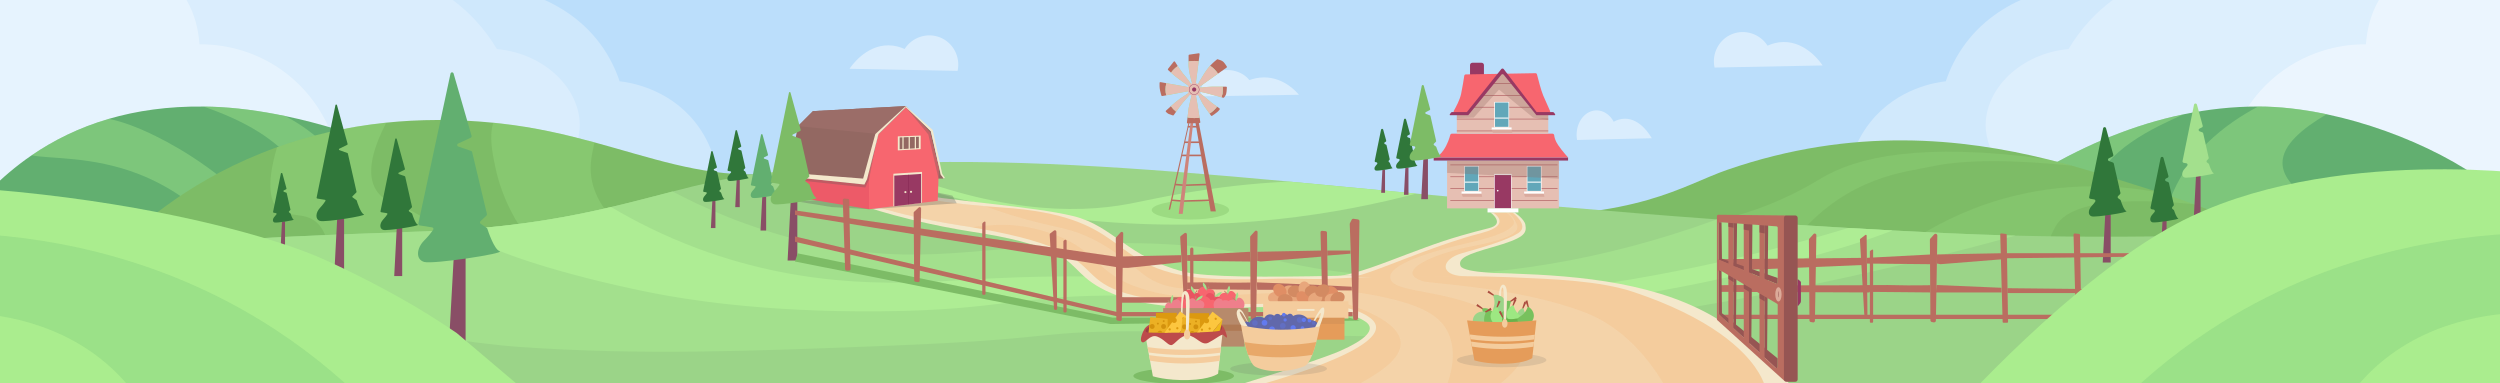 <?xml version="1.0" encoding="utf-8"?>
<!-- Generator: Adobe Illustrator 25.4.1, SVG Export Plug-In . SVG Version: 6.00 Build 0)  -->
<svg version="1.1" id="bg" xmlns="http://www.w3.org/2000/svg" xmlns:xlink="http://www.w3.org/1999/xlink" x="0px" y="0px"
	 viewBox="0 0 6339.7 971.7" style="enable-background:new 0 0 6339.7 971.7;" xml:space="preserve">
<style type="text/css">
	.st0{fill:#BBDEFB;}
	.st1{opacity:0.64;}
	.st2{opacity:0.46;fill:#FFFFFF;}
	.st3{fill:#FFFFFF;}
	.st4{opacity:0.71;}
	.st5{fill:#62AF70;}
	.st6{opacity:0.38;fill:#AAED8E;}
	.st7{fill:#7DBC66;}
	.st8{opacity:0.24;fill:#AAED8E;}
	.st9{fill:#AEED94;}
	.st10{opacity:0.16;fill:#AEED94;}
	.st11{fill:#9BD488;}
	.st12{fill:#A3E08D;}
	.st13{fill:#F4E8CC;}
	.st14{fill:#F4CC9D;}
	.st15{opacity:0.26;fill:#F4E8CC;}
	.st16{fill:#894E66;}
	.st17{fill:#30773A;}
	.st18{fill:#983963;}
	.st19{fill:#F7666F;}
	.st20{fill:#E6BFB3;}
	.st21{fill:#B36466;}
	.st22{opacity:0.29;fill:#936862;}
	.st23{fill:#62A7B9;}
	.st24{fill:#DAAA9E;}
	.st25{fill:#BA6D60;}
	.st26{fill:#965553;}
	.st27{fill:#DBAA99;}
	.st28{opacity:0.31;fill:#5A5B59;}
	.st29{fill:#936862;}
	.st30{fill:#ED5A68;}
	.st31{fill:none;stroke:#7F1F4D;stroke-miterlimit:10;}
	.st32{fill:#9B6D68;}
	.st33{opacity:0.37;fill:#7DBC66;}
	.st34{fill:#CE847A;}
	.st35{fill:none;stroke:#983963;stroke-miterlimit:10;}
	.st36{fill:#E8A77C;}
	.st37{fill:#D38A62;}
	.st38{fill:#E08E65;}
	.st39{fill:#E59C5A;}
	.st40{opacity:0.21;fill:#AF7954;}
	.st41{fill:#EA5361;}
	.st42{fill:#EF7F8B;}
	.st43{fill:#B78A6B;}
	.st44{fill:#B5AE9F;}
	.st45{fill:#AF7954;}
	.st46{fill:#6168AB;}
	.st47{opacity:0.33;fill:#627AEF;}
	.st48{fill:#627AEF;}
	.st49{opacity:0.15;fill:#5A5B59;}
	.st50{fill:#E8A869;}
	.st51{fill:#BD4B4B;}
	.st52{fill:#9A3E44;}
	.st53{fill:#DC990F;}
	.st54{fill:#ECB024;}
	.st55{fill:#D3910D;}
	.st56{fill:#FCC63F;}
	.st57{fill:#EFB91B;}
	.st58{fill:#78C15D;}
	.st59{fill:#AA4C3F;}
	.st60{fill:#9DE882;}
	.st61{fill:#69B24B;}
	.st62{fill:#AAED8E;}
	.st63{opacity:0.2;fill:#62AF70;}
</style>
<g>
	<rect x="-91.71" y="-75.48" class="st0" width="6523.12" height="1122.66"/>
</g>
<g class="st1">
	<path class="st2" d="M1821.44,455.8c-2.73-27.21-12.72-88.23-58.6-145.9c-69.93-87.9-170.25-101.38-191.54-103.75
		c-10.01-29.71-25.49-63.06-49.88-95.77c-98.05-131.51-261.99-148.06-301.28-150.97c-403.48,0-806.97,0-1210.45,0
		C-6.28,162.48-22.24,365.55-38.21,568.62C581.68,531.02,1201.56,493.41,1821.44,455.8z"/>
	<path class="st2" d="M1393.05,459.55c10.99-8.75,77.75-63.54,77.15-143.66c-0.68-90.46-86.99-179.89-210.17-191.54
		c-14.85-25.08-33.17-50.35-55.87-74.49C1070.6-92.18,875.23-99.68,807.78-99.12C541.75-79.61,275.71-60.1,9.68-40.59
		C-1.85,192.63-13.38,425.85-24.9,659.07C447.75,592.56,920.4,526.06,1393.05,459.55z"/>
	<path class="st3" d="M847.02,357.79c-9.37-28.83-41.55-115.36-131.69-179.57c-88.53-63.07-178.96-66.14-209.5-65.84
		c-4.77-67.4-28.57-108.8-45.89-131.69C377.3-128.51,185.47-155.71-12.93-75.48c-8.42,214.7-16.85,429.4-25.27,644.1
		C256.87,498.34,551.94,428.07,847.02,357.79z"/>
</g>
<g class="st4">
	<path class="st2" d="M4684.2,455.8c2.73-27.21,12.72-88.23,58.6-145.9c69.93-87.9,170.25-101.38,191.54-103.75
		c10.01-29.71,25.49-63.06,49.88-95.77c98.05-131.51,261.99-148.06,301.28-150.97c403.48,0,806.97,0,1210.45,0
		c15.96,203.07,31.92,406.14,47.89,609.22C5923.96,531.02,5304.08,493.41,4684.2,455.8z"/>
	<path class="st2" d="M5112.59,459.55c-10.99-8.75-77.75-63.54-77.15-143.66c0.68-90.46,86.99-179.89,210.17-191.54
		c14.85-25.08,33.17-50.35,55.87-74.49C5435.04-92.18,5630.4-99.68,5697.86-99.12c266.03,19.51,532.07,39.02,798.1,58.53
		c11.53,233.22,23.06,466.44,34.58,699.67C6057.89,592.56,5585.24,526.06,5112.59,459.55z"/>
	<path class="st3" d="M5658.62,357.79c9.37-28.83,41.55-115.36,131.69-179.57c88.53-63.07,178.96-66.14,209.5-65.84
		c4.77-67.4,28.57-108.8,45.89-131.69c82.64-109.19,274.47-136.4,472.87-56.17c8.42,214.7,16.85,429.4,25.27,644.1
		C6248.77,498.34,5953.69,428.07,5658.62,357.79z"/>
</g>
<g>
	<path class="st5" d="M1190.87,475.32l-269.96,47.1l-86.8,15.14l-151.33,26.4l-122.55,21.39L-197.82,717.6
		c38.93-58.05,115.63-212.59,278.15-323.8c54.84-37.53,119.44-70.12,195.67-92.41c69.94-20.46,149.67-32.24,240.61-31.19
		c6.98,0.07,14.03,0.23,21.15,0.46c59.61,1.96,122.44,10.41,185.55,23.61c0,0,0,0,0.01,0
		C897.43,330.68,1073.72,403.25,1190.87,475.32z"/>
	<path class="st6" d="M920.91,522.42l-86.8,15.14c-54.27-105.42-119.1-164.95-174.64-200.72c-48.59-31.29-101.83-51.97-142.86-66.64
		c6.98,0.07,14.03,0.23,21.15,0.46c59.61,1.96,122.44,10.41,185.55,23.61c0,0,0,0,0.01,0c61.3,32.38,123.38,82.05,166.6,158.29
		C899.12,468.79,910.82,492.14,920.91,522.42z"/>
	<path class="st6" d="M682.78,563.96l-122.55,21.39C514.28,536.4,446.27,478.28,352.2,441.59
		c-118.23-46.11-225.8-38.18-271.87-47.79c54.84-37.53,119.44-70.12,195.67-92.41c33.21,6.72,71.93,20.55,120.09,44.43
		C465.25,380.11,572.85,444.51,682.78,563.96z"/>
</g>
<g>
	<path class="st5" d="M6395.94,550.6l-271.84,64.63c-0.01,0-0.01,0-0.01,0l-633.56,150.61l-100.83,23.97l-357.71,85.03
		l-392.54,93.32c64.03-132.12,266.63-376.49,543.25-538.18c108.17-63.23,227.66-113.81,354.61-140.09
		c61.44-12.73,124.62-19.77,189.12-19.79h0.3c54.87,0,113.75,7,173.3,19.58C6100.28,331.94,6308,437.14,6395.94,550.6z"/>
	<path class="st6" d="M5389.7,789.81l-357.71,85.03c0.48-76.4,12.58-176.9,58.92-283.61c14.85-34.2,42.34-97.52,91.79-161.25
		c108.17-63.23,227.66-113.81,354.61-140.09c-76.11,34.22-198.82,89.41-234.91,193.6C5269.89,577.34,5316.15,686.47,5389.7,789.81z"
		/>
	<path class="st6" d="M6124.09,615.23l-633.56,150.61c-15.93-65.78-24.44-157.09,10.07-253.09
		c44.74-124.45,140.3-197.05,225.83-242.65h0.3c54.87,0,113.75,7,173.3,19.58c-60.44,35.55-112.21,77.39-111.9,123.81
		C5788.51,470.31,5866.95,538.53,6124.09,615.23z"/>
</g>
<g>
	<path class="st7" d="M1912.81,442.2l-323.34,145.1l-191.33,85.86l-64.28,28.85l-144.08-13.3l-357.6-33.02l-515.9-47.63
		c44.95-40.24,172.41-158.18,386.22-234.72c80.13-28.68,172.38-51.54,276.98-62.32c82.77-8.53,173.27-9.5,271.6,0.22
		c6.5,0.65,13.03,1.33,19.6,2.07c86.93,9.75,164.33,27.96,236.84,47.68C1649.77,399.68,1773.2,444.21,1912.81,442.2z"/>
	<path class="st8" d="M1589.47,587.3l-191.33,85.86c-57.52-57.21-119.21-140.31-142.1-249.53c-7.91-37.76-16.02-78.7-4.96-112.39
		c6.5,0.65,13.03,1.33,19.6,2.07c86.93,9.75,164.33,27.96,236.84,47.68c-4.7,24.55-13.35,52.17-8.06,88.58
		C1507.82,507.09,1546.07,552.64,1589.47,587.3z"/>
	<path class="st8" d="M1189.78,688.71l-357.6-33.02c0.93-29.89-3.09-68.3-29.06-91.39c-31.58-28.09-70.41-11.1-96.77-33.92
		c-19.89-17.22-32.89-57.28-3.85-157.04c80.13-28.68,172.38-51.54,276.98-62.32c-28.91,55.78-54.92,126.85-24.72,172.47
		c19.35,29.24,50.58,31.07,93.78,53.87C1090.75,559.63,1143.96,601.69,1189.78,688.71z"/>
</g>
<path class="st7" d="M3564.21,534.31l215.4,13.26C3715.91,546.09,3644.54,541.9,3564.21,534.31z"/>
<path class="st9" d="M5163.51,684.62l0.56,0.11C5159.44,695.38,5159.97,693.5,5163.51,684.62z"/>
<g>
	<path class="st7" d="M5915.61,679.02l-730.93-44.98l-341.42-21.01l-323.49-19.91l-279.16-17.18l-461-28.37
		c376.2,8.7,485.7-77.35,600.99-117.11c320.05-110.37,596.73-79.3,810.33-26.82c21.47,5.28,42.31,10.77,62.49,16.36
		c74.37,20.58,139.8,42.45,195.3,59.5c9.87,3.03,20.09,6.24,30.62,9.63c25.92,8.35,53.79,17.81,83.38,28.57
		C5663.4,554.29,5784.03,605.84,5915.61,679.02z"/>
	<path class="st10" d="M5253.42,420c-149.51-14.89-268.71-16.23-356.42,2.39c-66.99,14.22-206.14,24.94-334.2,170.73l-322.19-17.18
		c40.79-3.23,91.95-10.24,148.98-25.34c124.16-32.87,207.26-85.84,231.44-100.03c87.03-51.1,247.41-91,569.9-46.93
		C5212.4,408.92,5233.24,414.41,5253.42,420z"/>
	<path class="st10" d="M5562.72,517.7c-246.93-24.02-327.1,13.83-350.77,57.57c-7.01,12.97-17.56,36.33-27.27,58.77l-341.42-21.01
		c55.72-36.96,133.28-79.1,231.69-107.59c165.86-48.02,312.06-34.44,404.39-16.31C5505.26,497.48,5533.13,506.94,5562.72,517.7z"/>
</g>
<path class="st2" d="M2154.33,174.4c91.34,1.77,182.68,3.55,274.01,5.32c7.87-35.78-11.63-72.12-45.23-85.13
	c-32.51-12.59-70.13-0.21-89.12,29.71c-10.51-4.81-24.41-9.19-40.79-9.31C2195.08,114.55,2158.48,168.12,2154.33,174.4z"/>
<path class="st2" d="M4621.92,165.96c-91.34,1.77-182.68,3.55-274.01,5.32c-7.87-35.78,11.63-72.12,45.23-85.13
	c32.51-12.59,70.13-0.21,89.12,29.71c10.51-4.81,24.41-9.19,40.79-9.31C4581.18,106.11,4617.77,159.68,4621.92,165.96z"/>
<path class="st2" d="M4188.61,350.55c-63.1,1.48-126.2,2.96-189.31,4.43c-5.44-29.82,8.04-60.11,31.24-70.96
	c22.46-10.5,48.45-0.17,61.57,24.76c7.26-4.01,16.86-7.66,28.18-7.76C4160.46,300.66,4185.74,345.31,4188.61,350.55z"/>
<path class="st2" d="M3293.83,240.31c-82.13,1.31-164.26,2.63-246.39,3.94c-7.08-26.51,10.46-53.42,40.67-63.06
	c29.23-9.33,63.06-0.16,80.14,22.01c9.45-3.56,21.95-6.81,36.68-6.9C3257.19,195.97,3290.1,235.66,3293.83,240.31z"/>
<path class="st0" d="M4061.01,914.8c-14.29,20.95-31.17,56.9-31.17,56.9"/>
<g id="yer">
	<path class="st11" d="M6431.41,547.34v499.84H-91.71l0-358.47c68.3-27.47,154.91-77.06,286.29-87.5
		c199.52-15.86,317.91,9.98,317.91,9.98c147.9-4.36,111.07-9.15,567.98-24.61c292-9.88,468.79-60.59,624.99-100.89
		c70.42-18.17,136.65-34.23,207.36-43.49c80.77-10.57,160.93-18.2,241.32-23.3c23.56-1.5,47.13-2.77,70.75-3.83
		c322.93-14.65,653.28,9.37,1043.87,45.34c103.04,9.49,210.28,19.81,322.69,30.47c229.79,21.79,481.15,45.01,762.39,65.46h0.01
		c183.44,13.34,379.59,25.5,590.75,35.32c51.59,2.4,107.14,4.41,166.46,5.87C5443.61,605.78,5894.81,597.23,6431.41,547.34z"/>
	<path class="st12" d="M5111.05,597.53c-282.16,78.52-652.99,160.88-1021.76,213.18c-34.91,4.95-70.17,9.41-119.13,14.92
		c-463.4,52.22-697.54,12.24-1095.3,14.34c-267.58,1.41-181.52,19.61-633.16,37.24c-343.66,13.42-613.88,23.97-923.13,2.66
		c-249.15-17.16-845.75-138.57-1258.93-252.2c176.81-54.8,329.5-40.5,404.12-27.31c40.89,7.22,82.45,9.98,123.93,7.91
		c79.09-3.94,132.09-9.5,492.78-21.7c29.76-1.01,58.33-2.44,85.79-4.24c157.57-10.33,279.05-32.83,383.35-57.27
		c55.92-13.1,106.89-26.75,155.85-39.38c73.23,38.52,190.62,92.63,342.04,128.16c291.34,68.35,441.88,5.31,776.82,2.66
		c397.97-3.15,409.49,84.07,760.85,82.47c206.78-0.94,467.05-32.35,768.67-142.64h0.01c106.63,7.75,217.56,15.11,333.23,21.84
		c36.87,2.15,74.23,4.23,112.08,6.24c47.68,2.53,96.15,4.95,145.44,7.24C4996.18,594.06,5051.73,596.07,5111.05,597.53z"/>
	<path class="st9" d="M3591.44,490.88c-191.48,50.53-479.73,100.96-826.99,68.43c-238.8-22.37-444.31-78.25-610.32-140.41
		c23.56-1.5,47.13-2.77,70.75-3.83c291.34,123.68,496.65,128.61,639.33,101.67c61.69-11.64,205.66-46.99,404.54-56.33
		C3371.79,469.9,3479.03,480.22,3591.44,490.88z"/>
	<path class="st9" d="M4799.15,584.42c-119.18,48-405.66,126.71-695.22,170.42c-338.8,51.16-611.8,43.83-707.65,39.91
		c-272.25-11.14-279.29-42.44-532.07-45.23c-287.55-3.16-312.71,36.97-630.49,39.91c-309.43,2.86-509.26-33.13-571.98-45.23
		c-159.97-30.86-424.44-98.55-495.49-161.86c157.57-10.33,279.05-32.83,383.35-57.27c59.83,35.42,132.97,72.72,218.56,104.74
		c290.57,108.71,541.82,88.26,681.04,79.81c729.42-44.27,744.9,97.51,1372.73,39.9c204.29-18.74,502.7-61.28,865.14-171.34
		C4723.94,580.33,4761.3,582.41,4799.15,584.42z"/>
</g>
<g id="yol">
	<path class="st13" d="M3120.05,982.67c0,0,217.47-66,278.89-93.04c61.42-27.04,92.78-53.98,63.85-73.93
		c-28.93-19.95-101.76-42.9-272.35-36.91c-170.59,5.99-286.32,1-371.12-34.92c-84.8-35.91-84.43-72.36-138.67-98.76
		c-55.73-27.12-122.38-43.23-214.16-57.2c-91.78-13.97-228.57-45.13-299.73-75.15c-105.08-44.34-131.58-91.41-131.58-91.41h54.87
		c0,0,58.86,40.93,187.55,64.51s342.52,37.21,444.27,62.15c101.76,24.94,137.89,104.86,280,141c114.38,29.08,625.18-2.44,830.12,4.5
		c173.05,5.86,380.99,22.99,534.62,122.53c153.91,99.72,174.25,166.64,174.25,166.64H3120.05z"/>
	<path class="st14" d="M4476.37,982.67H3169.85c0,0,396.69-103.45,306.24-175.28c-34.58-27.46-95.34-35.39-169.26-37.08
		c-14.76-0.33-30.04-0.42-45.75-0.36c-21.53,0.07-43.85,0.41-66.7,0.75c-10.69,0.16-21.49,0.31-32.38,0.44
		c-86.21,1.01-177.89,0.2-261.43-16.3c-67.61-13.35-97.49-29.89-119.44-48.3c-23.72-19.9-38.18-42-80.95-64.65
		c-41.31-21.88-109.01-44.28-236.96-65.71c-6.89-1.16-13.95-2.31-21.2-3.46c-0.93-0.15-1.86-0.29-2.79-0.44
		c-13.58-2.14-26.69-4.33-39.35-6.57c-79.7-14.06-141.71-29.94-189.9-45.87c-24.84-8.22-46.01-16.45-64.05-24.47
		c-89.38-39.71-101.76-74.03-101.76-74.03h41.01c0,0,35.66,29.67,143.51,58.37c43.53,11.59,98.81,23.01,168.25,32.27
		c30.6,4.09,63.96,7.74,100.27,10.81c14,1.18,28.44,2.27,43.33,3.27c161.67,10.8,227.42,47.14,280.14,84.61
		c18.54,13.18,35.47,26.5,54.39,38.9c34.75,22.78,76.23,42.45,146.77,52.44c39.36,5.57,91,7.02,151.02,6.27
		c21.66-0.28,44.41-0.84,68.08-1.6c40.53-1.3,83.64,2.28,128.59,0.28c18.38-0.82,37.04-1.66,55.93-2.49
		c112.33-4.95,227.47-5.6,342.69-3.35c19.68,0.38,39.21,0.97,58.52,1.78c116.69,4.94,230.82,8.95,317.16,37.98
		c47.32,15.91,87.94,32.62,122.81,49.53c75.44,36.55,123.96,73.97,155.07,105.96C4470.02,946.06,4476.37,982.67,4476.37,982.67z"/>
	<path class="st13" d="M3835.5,693.74c0,0-124.41,0-131.81-19.37c-7.49-19.62,18.62-29.83,79.67-47.22
		c81.74-23.28,89.09-34.29,84.77-57.57c-2.66-14.34-27.29-30.89-27.29-30.89h-61.41c0,0,39.9,28.9-3.66,39.87
		c-103.32,26.03-140.54,41.18-208.64,66.56c-48.47,18.07-134.62,53.4-175.29,54.25"/>
	<path class="st14" d="M3850.68,590.73c-29.08,18.85-87.86,35.57-143.14,51.35c-54.87,15.66-56.87,56.16,2.99,58.16
		c30.53,1.02-43.54,1.76-123.45,2.25c-20.79,0.12-41.97,0.23-61.81,0.33c-53.42,0.24-97.11,0.36-97.11,0.36
		c67.83-14.84,189.14-75.59,330.58-112.83c79.3-20.89,26.95-51.66,26.95-51.66h49.29C3834.98,538.69,3879.76,571.89,3850.68,590.73z
		"/>
	<path class="st15" d="M3833.45,821.68c-133.47-94.1-294.96-72.71-307.48-114.39c-0.45-1.5-0.68-2.98-0.7-4.47
		c-0.54-39.9,149.06-75.57,191.58-85.32c59.07-13.53,107.3-27.6,120.6-47.55c6.33-9.49-4.81-21.4-18.23-31.26h5.39l0.65,0.33
		c0,0,14.46,11.14,21.61,31.26c7.15,20.12-22.61,36.8-115.72,54.54c-81.19,15.47-172.51,52.09-144.07,77.67
		c4.17,3.75,10.93,7.27,20.69,10.45c21.37,6.97,246.09,15.3,412.36,79.79s235.43,254.45,235.43,254.45h-572.43
		C3683.13,1047.18,3966.92,915.79,3833.45,821.68z"/>
	<path class="st15" d="M3667,982.67h-237.42c65.98-34.37,125.52-72.44,122.33-114.76c-4.72-62.64-143.87-99.85-170.93-107.08
		c-172.39-46.09-319.38,18.8-466.22-23.28c-25.87-7.41-53.02-15.14-84.59-34.83c-60.35-37.64-74.71-84.17-178.78-115.48
		c-81.41-24.49-133.18-17.27-188.17-11.06c-6.89-1.16-13.95-2.31-21.2-3.46c-0.93-0.15-1.86-0.29-2.79-0.44
		c-13.58-2.14-26.69-4.33-39.35-6.57c-79.7-14.06-141.71-29.94-189.9-45.87c-24.84-8.22-46.01-16.45-64.05-24.47
		c-89.38-39.71-101.76-74.03-101.76-74.03h41.01c0,0,35.66,29.67,143.51,58.37c43.53,11.59,98.81,23.01,168.25,32.27
		c30.6,4.09,63.96,7.74,100.27,10.81c43.84,15.75,89.33,31.1,152.85,45.83c35.76,8.3,56.28,11.54,88.45,23.61
		c71.1,26.68,127.82,76.67,154.97,98.77c107.15,87.19,218.04,2.71,537.38,48.88c175.81,25.42,221.11,62.44,240.43,101.76
		C3695.31,890.53,3680.92,946.52,3667,982.67z"/>
</g>
<g id="sağ_ağaç">
	<g>
		<polygon class="st16" points="5338.57,544.8 5332.24,665.83 5352.5,665.83 5352.5,543.05 		"/>
		<path class="st17" d="M5340.65,325.21l18.41,67.21c0.48,1.75-0.35,3.59-1.98,4.4l-9.48,4.66c-2.99,1.47-2.76,5.82,0.38,6.95
			l9.96,3.61c1.21,0.44,2.12,1.46,2.4,2.72l16.81,74.12c0.29,1.27-0.1,2.6-1.02,3.52l-4.84,4.82c-1.66,1.65-1.44,4.39,0.46,5.76
			l4.83,3.47c0.66,0.48,1.16,1.15,1.4,1.93c1.59,5.09,8.14,24.86,14.2,27.15c6.96,2.62-77.88,16.27-88.01,13.12s-8.86-16.79,0-26.24
			c4.1-4.36,6.98-8.06,8.89-10.77c1.61-2.28,0.26-5.45-2.49-5.9l-9.65-1.59c-2.12-0.35-3.52-2.39-3.1-4.49l35.47-174.21
			C5334.09,321.55,5339.6,321.37,5340.65,325.21z"/>
	</g>
	<g>
		<polygon class="st16" points="5483.78,560.87 5479.05,651.32 5494.19,651.32 5494.19,559.56 		"/>
		<path class="st17" d="M5486.4,400.62l12.49,45.6c0.48,1.75-0.35,3.59-1.98,4.4l-4.36,2.15c-2.99,1.47-2.76,5.82,0.38,6.95
			l4.84,1.76c1.21,0.44,2.12,1.46,2.4,2.72l12.33,54.37c0.29,1.27-0.1,2.6-1.02,3.52l-2.44,2.43c-1.66,1.65-1.44,4.39,0.46,5.76
			l2.44,1.75c0.66,0.47,1.15,1.15,1.4,1.92c1.33,4.21,6.1,18.33,10.52,19.99c5.21,1.96-58.21,12.16-65.78,9.8
			c-7.57-2.35-6.62-12.55,0-19.61c2.44-2.6,4.3-4.87,5.68-6.72c1.7-2.27,0.37-5.53-2.43-5.99l-4.7-0.77
			c-2.12-0.35-3.52-2.39-3.1-4.49l25.51-125.3C5479.83,396.96,5485.34,396.77,5486.4,400.62z"/>
	</g>
	<g>
		<polygon class="st16" points="5568.73,446.95 5563.42,548.44 5580.41,548.44 5580.41,445.48 		"/>
		<path class="st12" d="M5571.15,265.29l14.63,53.39c0.48,1.75-0.35,3.59-1.98,4.4l-6.21,3.05c-2.99,1.47-2.76,5.82,0.38,6.95
			l6.69,2.43c1.21,0.44,2.12,1.46,2.4,2.72l13.95,61.5c0.29,1.27-0.1,2.6-1.02,3.52l-3.31,3.29c-1.66,1.65-1.44,4.39,0.46,5.76
			l3.3,2.37c0.67,0.48,1.15,1.15,1.4,1.93c1.43,4.55,6.83,20.68,11.85,22.57c5.84,2.2-65.31,13.64-73.8,11
			c-8.5-2.64-7.43-14.08,0-22c3.02-3.21,5.25-5.99,6.83-8.16c1.67-2.28,0.35-5.52-2.44-5.97l-6.49-1.07
			c-2.12-0.35-3.52-2.39-3.1-4.49l29.11-142.95C5564.59,261.63,5570.1,261.45,5571.15,265.29z"/>
	</g>
</g>
<g id="ev">
	<path class="st18" d="M3763.08,194.44h-35.27v-29.42c0-3.24,2.62-5.86,5.86-5.86h23.56c3.24,0,5.86,2.62,5.86,5.86V194.44z"/>
	<path class="st19" d="M3690.12,286.94c-3.06,0-4.97-3.3-3.44-5.95c5.39-9.33,15.33-27.89,18.49-42.84
		c3.5-16.57,6.81-37.95,8.03-46.06c0.29-1.92,1.92-3.34,3.86-3.38l176.58-3.12c1.85-0.03,3.47,1.21,3.92,3
		c2.45,9.81,10.3,40.61,15.7,53.37c4.72,11.17,13.21,30.02,17.44,39.37c1.19,2.63-0.73,5.6-3.62,5.6H3690.12z"/>
	<rect x="3669.61" y="407.15" class="st20" width="283.47" height="121.24"/>
	<rect x="3635.66" y="399.21" class="st18" width="340.79" height="7.94"/>
	<path class="st19" d="M3635.66,399.21c0,0,11.32,1.47,24.84-18.22c10.36-15.09,15.37-31.72,17.14-38.68
		c0.5-1.97,2.28-3.35,4.32-3.35h254.84c2.29,0,4.22,1.72,4.44,4c0.46,4.87,2.42,13.83,9.93,24.8
		c11.46,16.75,25.28,31.45,25.28,31.45H3635.66z"/>
	<polygon class="st20" points="3926.19,338.96 3694.3,338.96 3694.3,289.29 3726.04,285.47 3810.24,180.98 3897.39,288.41 
		3926.19,290.17 	"/>
	<g>
		<rect x="3677.84" y="507.44" class="st21" width="271.87" height="1.8"/>
		<rect x="3677.84" y="477.39" class="st21" width="271.87" height="1.8"/>
		<rect x="3677.84" y="447.33" class="st21" width="271.87" height="1.8"/>
		<rect x="3677.84" y="417.28" class="st21" width="271.87" height="1.8"/>
		<rect x="3694.3" y="331.12" class="st21" width="231.89" height="1.8"/>
		<rect x="3694.3" y="301.06" class="st21" width="231.89" height="1.8"/>
		<rect x="3734.35" y="271.01" class="st21" width="150.89" height="1.8"/>
		<rect x="3760.53" y="240.96" class="st21" width="100.36" height="1.8"/>
		<rect x="3781.48" y="210.91" class="st21" width="58.97" height="1.8"/>
	</g>
	<polygon class="st22" points="3694.3,299.43 3737.21,298.11 3801.28,227.27 3887.69,298.11 3926.19,303.98 3926.19,290.17 
		3897.39,288.41 3810.24,180.98 3722.51,288.41 3694.3,289.29 	"/>
	<path class="st18" d="M3682.59,284.15h37.27l87.19-108.88c1.62-2.02,4.71-1.99,6.28,0.07l83.31,108.81h40.74
		c1.8,0,3.45,0.97,4.32,2.54l2.17,3.91c0.37,0.67-0.11,1.49-0.87,1.49h-46.8l-83.04-102.62c-1.51-1.87-4.36-1.88-5.88-0.01
		l-83.9,102.64h-46.27c-0.78,0-1.26-0.86-0.85-1.52l2.67-4.36C3679.71,284.92,3681.1,284.15,3682.59,284.15z"/>
	<rect x="3789.4" y="258.43" class="st3" width="37.56" height="64.73"/>
	<rect x="3791.14" y="259.97" class="st23" width="34.09" height="61.65"/>
	<rect x="3782.76" y="323.16" class="st3" width="50.41" height="5.8"/>
	<rect x="3791.14" y="298.11" class="st3" width="34.09" height="2.65"/>
	<rect x="3712.99" y="420.85" class="st3" width="37.56" height="64.73"/>
	<rect x="3714.72" y="422.39" class="st23" width="34.09" height="61.65"/>
	<rect x="3706.35" y="485.58" class="st3" width="50.41" height="5.8"/>
	<rect x="3714.72" y="460.53" class="st3" width="34.09" height="2.65"/>
	<rect x="3871.7" y="420.85" class="st3" width="37.56" height="64.73"/>
	<rect x="3873.43" y="422.39" class="st23" width="34.09" height="61.65"/>
	<rect x="3865.06" y="485.58" class="st3" width="50.41" height="5.8"/>
	<rect x="3873.43" y="460.53" class="st3" width="34.09" height="2.65"/>
	<rect x="3788.81" y="441.01" class="st3" width="44.64" height="87.37"/>
	<rect x="3790.31" y="443.74" class="st18" width="41.64" height="84.65"/>
	<circle class="st3" cx="3798.01" cy="483.53" r="2.06"/>
	<polygon class="st22" points="3669.61,438.45 3953.08,453.22 3953.08,407.15 3669.61,407.15 	"/>
	<polygon class="st24" points="3782.76,328.97 3785.78,336.72 3835.15,336.72 3833.17,328.97 	"/>
	<polygon class="st24" points="3706.35,491.39 3709.36,499.14 3758.74,499.14 3756.75,491.39 	"/>
	<polygon class="st24" points="3864.29,491.39 3867.3,499.14 3916.67,499.14 3914.69,491.39 	"/>
	<rect x="3772.22" y="528.38" class="st3" width="78.26" height="10.31"/>
</g>
<g id="sağ_çit">
	<polygon class="st25" points="4358.01,657.28 4729.71,653.84 4729.71,671.71 4386.69,686.13 4363.12,686.13 	"/>
	<path class="st25" d="M4730.37,595.81l-13.04,9.98c-0.53,0.4-0.82,1.04-0.78,1.7l11.05,190.16c0.06,1.06,0.94,1.88,2,1.88h3.99
		c1.11,0,2.01-0.91,2-2.02l-2-200.14C4733.57,595.73,4731.68,594.81,4730.37,595.81z"/>
	<path class="st25" d="M4742.68,636.07l4.25-2.83c1.33-0.89,3.11,0.07,3.11,1.66v181.52c0,1.1-0.9,2-2,2h-4.25c-1.1,0-2-0.9-2-2
		V637.74C4741.79,637.07,4742.12,636.44,4742.68,636.07z"/>
	<polygon class="st25" points="4734.06,653.84 4897,645.25 4895.35,669.99 4734.19,668.36 	"/>
	<path class="st25" d="M4904.88,594.35c2.81-3.12,7.99-1.09,7.93,3.11l-0.7,47.79l-2.93,167.85c-0.05,2.79-2.58,4.88-5.33,4.4
		l-4.76-0.83c-2.17-0.38-3.75-2.25-3.77-4.45l-1.34-204.03c-0.01-1.14,0.41-2.23,1.17-3.08L4904.88,594.35z"/>
	<path class="st25" d="M4598.88,593.47c2.54-2.81,7.21-0.98,7.16,2.81l-0.71,48.97l-2.94,168.37c-0.04,2.52-2.33,4.41-4.81,3.97
		l-5.64-0.99c-1.96-0.34-3.39-2.03-3.4-4.02l-1.34-204.57c-0.01-1.03,0.37-2.02,1.06-2.78L4598.88,593.47z"/>
	<polygon class="st25" points="4912.11,645.25 5075.37,642.16 5075.37,657.62 4920.77,669.99 4911.78,668.27 	"/>
	<path class="st25" d="M4734.06,723.24c0,0,48.26-1.03,77.46,0s83.82,0,83.82,0l-0.61,18.38l-160.68-1.55V723.24z"/>
	<path class="st25" d="M4363.57,723.24c0,0,64.98-1.03,104.3,0s273.64,0,273.64,0l-0.82,18.38l-377.11-1.55V723.24z"/>
	<path class="st25" d="M5074.55,591.9l12.45,1.3c1.01,0.11,1.78,0.95,1.79,1.96l0.62,47l2.76,174.23c0.02,1.12-0.88,2.03-2,2.03
		h-9.76c-1.08,0-1.97-0.86-2-1.95l-6.07-222.54C5072.31,592.73,5073.34,591.77,5074.55,591.9z"/>
	<path class="st25" d="M5261.59,592.02l10.34,1.08c1.54,0.16,2.71,1.44,2.73,2.99l0.61,46.08l2.74,173.17
		c0.03,1.7-1.34,3.09-3.04,3.09h-7.69c-1.65,0-3-1.31-3.04-2.96l-6.01-220.33C5258.18,593.29,5259.76,591.83,5261.59,592.02z"/>
	<polyline class="st25" points="5487.3,642.16 5487.3,650.06 5089.58,654.88 5089.41,642.16 	"/>
	<polygon class="st25" points="4910.98,722.78 5075.37,729.76 5075.84,741.62 4909.2,741.62 	"/>
	<polygon class="st25" points="5090.59,730.8 5378.89,733.88 5379.19,743.2 5090.59,743.2 	"/>
	<rect x="4363.12" y="798.13" class="st25" width="1018.18" height="10.85"/>
</g>
<g id="kapı">
	<polygon class="st26" points="4365.65,563.68 4366.68,656.01 4508.04,704.94 4508.04,721.04 4358.01,658.34 4358.01,563.11 	"/>
	<polygon class="st26" points="4365.65,687.36 4366.68,794.23 4508.04,909.01 4508.04,937.96 4358.01,796.55 4358.01,682.96 	"/>
	<polygon class="st25" points="4475.16,557.34 4475.16,918.16 4461.94,904.1 4461.94,555.09 	"/>
	<polygon class="st26" points="4475.16,557.34 4484.05,558.85 4481.18,888.23 4475.16,914.02 	"/>
	<polygon class="st25" points="4435.19,549.09 4435.19,882.13 4421.98,868.07 4421.98,546.84 	"/>
	<polygon class="st26" points="4435.19,549.09 4444.08,550.6 4441.21,858.85 4435.19,877.99 	"/>
	<polygon class="st25" points="4396.2,550.6 4396.2,841.02 4382.99,826.95 4382.99,548.35 	"/>
	<polygon class="st26" points="4396.2,550.6 4405.09,552.12 4402.22,827.57 4396.2,836.87 	"/>
	<path class="st25" d="M4503.17,719l-142.99-59.77c-1.31-0.55-2.16-1.83-2.16-3.25V566.9c0-2.05,1.74-3.66,3.78-3.51l142.99,10.62
		c1.84,0.14,3.26,1.67,3.26,3.51v138.23C4508.04,718.27,4505.48,719.97,4503.17,719z M4353.83,548.09v261.2
		c0,0.99,0.42,1.94,1.16,2.61l170.93,154.76l3.96-416.75c0.02-1.94-1.54-3.53-3.48-3.55l-169.01-1.78
		C4355.43,544.55,4353.83,546.13,4353.83,548.09z M4502.1,932.34l-142.99-135.47c-0.7-0.66-1.1-1.59-1.1-2.56v-105.2
		c0-2.72,2.96-4.41,5.3-3.03l142.99,84.11c1.08,0.63,1.74,1.79,1.74,3.03v156.56C4508.04,932.87,4504.35,934.46,4502.1,932.34z"/>
	<path class="st26" d="M4529.91,546.39h22.68c3.36,0,6.08,2.72,6.08,6.08v409.61c0,3.36-2.72,6.08-6.08,6.08h-22.68
		c-3.36,0-6.08-2.72-6.08-6.08V552.47C4523.84,549.11,4526.56,546.39,4529.91,546.39z"/>
	<polygon class="st26" points="4382.99,564.97 4396.2,565.95 4396.2,577.48 4382.99,575.04 	"/>
	<polygon class="st26" points="4421.98,567.86 4435.19,568.84 4435.19,584.68 4421.98,582.24 	"/>
	<polygon class="st26" points="4475.16,571.81 4475.16,592.07 4461.94,589.62 4461.94,570.83 	"/>
	<polygon class="st26" points="4382.99,697.65 4396.2,705.42 4396.2,715.62 4382.99,707.42 	"/>
	<polygon class="st26" points="4435.19,728.36 4435.19,739.81 4421.98,731.61 4421.98,720.58 	"/>
	<polygon class="st26" points="4475.16,751.87 4475.16,764.6 4461.94,756.41 4461.94,744.09 	"/>
	<ellipse class="st27" cx="4509.9" cy="746.45" rx="8.05" ry="18.11"/>
	<ellipse class="st26" cx="4509.9" cy="746.45" rx="0.72" ry="8.18"/>
	<path class="st18" d="M4560.07,708.61l5.43,4.65c0.91,0.78,1.43,1.91,1.43,3.11v47.21c0,2-0.66,3.95-1.88,5.53l-4.86,6.31
		c-0.49,0.64-1.52,0.29-1.52-0.52v-65.65C4558.67,708.53,4559.52,708.14,4560.07,708.61z"/>
</g>
<g id="ahır">
	<polygon class="st28" points="2021.96,511.01 2108.35,525.07 2203.73,530.52 2426.29,515.66 2415.28,496.13 2364.96,485.69 
		2364.96,485.69 	"/>
	<polygon class="st29" points="2296.95,269.05 2360.58,332.68 2385.69,442.92 2393.33,452.9 2369.06,452.9 2299.23,331.85 	"/>
	<polygon class="st30" points="2203.73,530.52 2003.26,497.46 2003.26,442.26 2035.19,341.16 2203.73,361.14 	"/>
	<polygon class="st19" points="2296.95,271.96 2357.96,334.99 2380.69,426.69 2378.04,509.3 2203.73,530.52 2203.73,433.51 
		2227.6,339.92 	"/>
	<polygon class="st28" points="2009.61,455.58 2194.25,475.51 2203.73,455.58 2221.81,362.6 2018.67,430.73 	"/>
	<polygon class="st29" points="2191.98,468 2198.8,454.36 2227.6,339.92 2296.95,271.96 2296.95,269.05 2061.59,281.75 
		2023.55,319.88 2000.14,438.23 1993.89,447.33 	"/>
	<polygon class="st13" points="2276.74,345.82 2334.71,343.8 2334.68,378.13 2276.74,381.4 	"/>
	<polygon class="st29" points="2281.39,348.51 2330.06,346.81 2330.03,375.63 2281.39,378.38 	"/>
	<rect x="2288.36" y="346.81" class="st13" width="3.1" height="33.31"/>
	<rect x="2319.73" y="345.07" class="st13" width="3.1" height="33.31"/>
	<rect x="2304.17" y="345.94" class="st13" width="3.1" height="33.31"/>
	<polygon class="st13" points="2265.55,523 2265.55,440.59 2338.13,435.84 2338.13,514.16 	"/>
	<polygon class="st18" points="2267.76,523 2267.76,445.39 2335.93,440.92 2335.93,514.68 	"/>
	<line class="st31" x1="2303.75" y1="443.03" x2="2303.75" y2="518.35"/>
	<circle class="st13" cx="2295.98" cy="487.15" r="2.68"/>
	<circle class="st13" cx="2310.28" cy="486.4" r="2.68"/>
	<polygon class="st28" points="2379.85,452.9 2354.1,341.16 2296.95,271.96 2357.96,334.99 2380.69,426.69 	"/>
	<polygon class="st32" points="2061.59,281.75 2023.55,319.88 2227.6,339.92 2296.95,271.96 2296.95,269.05 	"/>
	<polygon class="st13" points="2000.14,438.23 2188.82,452.9 2219.75,339.92 2296.95,269.05 2296.95,271.96 2227.6,339.92 
		2198.8,454.36 2191.98,468 1993.89,447.33 	"/>
	<polyline class="st13" points="2296.95,271.96 2296.95,269.05 2365.29,329.63 2389.34,440.92 2396,450.57 2393.33,452.9 
		2385.69,442.92 2360.58,332.68 2298.66,273.73 	"/>
</g>
<g id="ahır_yanı">
	<g>
		<polygon class="st16" points="1933.02,499.27 1928.55,584.69 1942.85,584.69 1942.85,498.04 		"/>
		<path class="st5" d="M1933.74,341.59l13.88,50.68c0.25,0.92-0.19,1.9-1.05,2.32l-8.6,4.23c-1.58,0.78-1.46,3.07,0.2,3.67
			l8.86,3.21c0.64,0.23,1.12,0.77,1.27,1.44l12.03,53.03c0.15,0.67-0.05,1.37-0.54,1.86l-4.24,4.22c-0.88,0.87-0.76,2.32,0.24,3.04
			l4.24,3.04c0.35,0.25,0.61,0.61,0.74,1.02c1,3.22,5.72,17.72,10.09,19.37c4.92,1.85-54.96,11.48-62.11,9.26
			c-7.15-2.22-6.26-11.85,0-18.51c3.37-3.6,5.58-6.54,6.89-8.5c0.82-1.21,0.11-2.86-1.33-3.09l-8.54-1.4
			c-1.12-0.18-1.86-1.26-1.64-2.37l25.73-126.39C1930.27,339.66,1933.19,339.56,1933.74,341.59z"/>
	</g>
	<g>
		<polygon class="st16" points="1868.04,456.57 1864.45,525.2 1875.94,525.2 1875.94,455.58 		"/>
		<path class="st17" d="M1869.05,331.46l10.63,38.82c0.25,0.92-0.19,1.9-1.05,2.32l-5.79,2.85c-1.58,0.78-1.46,3.07,0.2,3.67
			l6.05,2.19c0.64,0.23,1.12,0.77,1.27,1.44l9.57,42.19c0.15,0.67-0.05,1.37-0.54,1.86l-2.93,2.91c-0.88,0.87-0.76,2.32,0.24,3.04
			l2.92,2.1c0.35,0.25,0.61,0.61,0.74,1.02c0.88,2.81,4.61,14.14,8.07,15.44c3.95,1.49-44.16,9.22-49.91,7.44
			c-5.74-1.79-5.03-9.52,0-14.88c2.42-2.58,4.09-4.74,5.17-6.3c0.84-1.21,0.14-2.88-1.32-3.12l-5.85-0.96
			c-1.12-0.18-1.86-1.26-1.64-2.37l20.27-99.54C1865.59,329.53,1868.5,329.43,1869.05,331.46z"/>
	</g>
	<g>
		<polygon class="st16" points="1806.33,509.67 1802.74,578.3 1814.23,578.3 1814.23,508.68 		"/>
		<path class="st17" d="M1807.35,384.56l10.63,38.82c0.25,0.92-0.19,1.9-1.05,2.32l-5.79,2.85c-1.58,0.78-1.46,3.07,0.2,3.67
			l6.05,2.19c0.64,0.23,1.12,0.77,1.27,1.44l9.57,42.19c0.15,0.67-0.05,1.37-0.54,1.86l-2.93,2.91c-0.88,0.87-0.76,2.32,0.24,3.04
			l2.92,2.1c0.35,0.25,0.61,0.61,0.74,1.02c0.88,2.81,4.61,14.14,8.07,15.44c3.95,1.49-44.16,9.22-49.91,7.44s-5.03-9.52,0-14.88
			c2.42-2.58,4.09-4.74,5.17-6.3c0.84-1.21,0.14-2.88-1.32-3.12l-5.85-0.96c-1.12-0.18-1.86-1.26-1.64-2.37l20.27-99.54
			C1803.88,382.63,1806.8,382.53,1807.35,384.56z"/>
	</g>
	<g>
		<polygon class="st16" points="2004.97,513.15 1997.25,660.7 2021.96,660.7 2021.96,511.01 		"/>
		<path class="st7" d="M2004.62,234.86l25.91,94.59c0.25,0.92-0.19,1.9-1.05,2.32l-19.01,9.35c-1.58,0.78-1.46,3.07,0.2,3.67
			l19.26,6.98c0.64,0.23,1.12,0.77,1.27,1.44l21.13,93.17c0.15,0.67-0.05,1.37-0.54,1.86l-9.12,9.07c-0.88,0.87-0.76,2.32,0.24,3.04
			l9.11,6.54c0.36,0.26,0.62,0.62,0.74,1.03c1.37,4.47,9.79,30.98,17.56,33.91c8.49,3.2-94.95,19.83-107.3,15.99
			c-12.35-3.84-10.81-20.47,0-31.99c7.1-7.56,11.2-13.47,13.18-16.64c0.76-1.21,0.03-2.8-1.38-3.03l-18.45-3.03
			c-1.12-0.18-1.86-1.26-1.64-2.37l45.98-225.8C2001.15,232.93,2004.06,232.83,2004.62,234.86z"/>
	</g>
</g>
<g id="sol_çit">
	<polygon class="st7" points="2022.88,642.45 2820.98,805.39 3420.89,805.72 3449.15,813.04 2816.33,821.68 2015.97,663.19 	"/>
	<polygon class="st25" points="2839.04,650.48 2995.7,647.04 2995.7,664.91 2860.34,679.33 2842.84,679.33 	"/>
	<path class="st25" d="M3003.75,591.2l-9.42,7.21c-1,0.77-1.56,1.98-1.49,3.24l10.9,187.5c0.12,2.01,1.78,3.58,3.8,3.58h0.47
		c2.11,0,3.82-1.73,3.8-3.84l-1.95-194.71C3009.83,591.05,3006.24,589.29,3003.75,591.2z"/>
	<path class="st25" d="M2672.72,584.65l-9.34,7.14c-1.01,0.78-1.58,2-1.5,3.28l10.89,187.44c0.12,2.03,1.8,3.62,3.84,3.62h0.39
		c2.14,0,3.87-1.75,3.84-3.88l-1.95-194.58C2678.87,584.49,2675.24,582.72,2672.72,584.65z"/>
	<path class="st25" d="M3019.72,628.74l0.64-0.43c2.53-1.68,5.91,0.13,5.91,3.16v176.35c0,2.1-1.7,3.8-3.8,3.8h-0.64
		c-2.1,0-3.8-1.7-3.8-3.8V631.9C3018.03,630.63,3018.67,629.44,3019.72,628.74z"/>
	<path class="st25" d="M2697.96,609.77l2.15-1.43c2.03-1.35,4.74,0.1,4.74,2.54v178.51c0,1.68-1.37,3.05-3.05,3.05h-2.15
		c-1.68,0-3.05-1.37-3.05-3.05V612.31C2696.6,611.29,2697.11,610.34,2697.96,609.77z"/>
	<path class="st25" d="M2493.01,564.16l3.2-2.13c1.23-0.82,2.88,0.06,2.88,1.54v181.95c0,1.02-0.83,1.85-1.85,1.85h-4.54
		c-1.02,0-1.85-0.83-1.85-1.85v-177.3C2490.84,566.59,2491.65,565.06,2493.01,564.16z"/>
	<polygon class="st25" points="3010.3,647.04 3169.88,638.45 3171.59,663.19 3010.43,661.56 	"/>
	<path class="st25" d="M3182.46,586.07c2.35-2.61,6.68-0.91,6.62,2.6l-0.73,49.78l-2.94,168.73c-0.04,2.33-2.16,4.08-4.46,3.68
		l-6.24-1.09c-1.81-0.32-3.13-1.88-3.15-3.72l-1.34-204.94c-0.01-0.95,0.34-1.87,0.98-2.57L3182.46,586.07z"/>
	<path class="st25" d="M2329.85,526.11c2.28-2.12,5.98-0.47,5.93,2.64l-0.73,41.95l-2.94,141.28c-0.04,2.12-1.94,3.73-4.04,3.42
		l-6.79-1c-1.72-0.25-3-1.72-3.02-3.46l-1.34-171.25c-0.01-0.99,0.4-1.94,1.13-2.61L2329.85,526.11z"/>
	<path class="st25" d="M2841.78,589.22c2.35-2.61,6.68-0.91,6.62,2.6l-0.73,49.78l-2.94,168.73c-0.04,2.33-2.16,4.08-4.46,3.68
		l-6.24-1.09c-1.81-0.32-3.13-1.88-3.15-3.72l-1.34-204.94c-0.01-0.95,0.34-1.87,0.98-2.57L2841.78,589.22z"/>
	<polygon class="st25" points="3188.35,638.45 3351.61,635.36 3351.61,650.82 3197.02,663.19 3188.02,661.47 	"/>
	<path class="st25" d="M3010.3,716.44c0,0,48.26-1.03,77.46,0c29.2,1.03,83.82,0,83.82,0l-0.61,18.38l-160.68-1.55V716.44z"/>
	<path class="st25" d="M3352.83,585.31l8.81,0.92c1.92,0.2,3.38,1.8,3.41,3.73l0.6,45.4l2.73,172.4c0.03,2.12-1.68,3.86-3.8,3.86
		h-6.18c-2.06,0-3.74-1.64-3.8-3.7l-5.96-218.73C3348.57,586.9,3350.55,585.07,3352.83,585.31z"/>
	<path class="st25" d="M2141.28,503.51l8.8,0.74c1.95,0.16,3.45,1.77,3.48,3.73l0.59,35.94l2.71,138.42
		c0.04,2.13-1.67,3.88-3.8,3.88h-6.19c-2.05,0-3.73-1.62-3.8-3.67l-5.92-175.11C2137.08,505.15,2139.01,503.32,2141.28,503.51z"/>
	<polyline class="st25" points="3424.78,635.36 3424.78,643.26 3365.82,648.08 3365.66,635.36 	"/>
	<path class="st25" d="M3427.79,557.12l-4.54,8.85c-0.35,0.68-0.51,1.43-0.49,2.19l8.73,239.2c0.09,2.38,2.04,4.27,4.43,4.27h3.38
		c2.42,0,4.4-1.95,4.43-4.37l3.66-246.35c0.03-2.22-1.58-4.12-3.77-4.45l-11.23-1.69C3430.52,554.48,3428.66,555.43,3427.79,557.12z
		"/>
	<polygon class="st25" points="3187.22,715.98 3351.61,722.96 3352.08,734.82 3188.02,734.82 	"/>
	<polygon class="st25" points="3366.83,724 3427.86,727.08 3428.16,736.4 3366.83,736.4 	"/>
	<rect x="2842.84" y="791.33" class="st25" width="587.43" height="10.85"/>
	<rect x="2839.04" y="753.71" class="st25" width="163.24" height="13.91"/>
	<polyline class="st25" points="2829.54,650.82 2015.97,533.56 2015.97,544.95 2842.84,679.33 	"/>
	<polyline class="st25" points="2832.95,791.33 2015.97,599.68 2015.97,613.21 2832.95,802.18 	"/>
</g>
<g id="ev_ağaç">
	<g>
		<polygon class="st16" points="3563.82,425.28 3560.23,493.91 3571.72,493.91 3571.72,424.28 		"/>
		<path class="st17" d="M3565.57,302.82l9.76,35.65c0.34,1.23-0.25,2.52-1.39,3.08l-3.93,1.93c-2.1,1.03-1.93,4.08,0.27,4.88
			l4.27,1.55c0.85,0.31,1.48,1.03,1.68,1.91l9.41,41.49c0.2,0.89-0.07,1.82-0.72,2.47l-2.12,2.11c-1.16,1.16-1.01,3.08,0.32,4.04
			l2.12,1.52c0.46,0.33,0.81,0.8,0.98,1.35c0.98,3.11,4.62,13.96,8,15.24c3.95,1.49-44.16,9.22-49.91,7.44
			c-5.74-1.79-5.03-9.52,0-14.88c1.99-2.12,3.47-3.96,4.54-5.41c1.17-1.59,0.23-3.86-1.72-4.18l-4.14-0.68
			c-1.49-0.24-2.47-1.67-2.17-3.15l19.58-96.18C3560.96,300.25,3564.83,300.12,3565.57,302.82z"/>
	</g>
	<g>
		<polygon class="st16" points="3505.56,430.6 3502.51,488.89 3512.27,488.89 3512.27,429.76 		"/>
		<path class="st17" d="M3507.62,328.71l7.6,27.74c0.35,1.29-0.26,2.64-1.45,3.23l-1.84,0.91c-2.2,1.08-2.02,4.27,0.28,5.11
			l2.19,0.8c0.89,0.32,1.55,1.08,1.76,2l7.86,34.67c0.21,0.93-0.07,1.91-0.75,2.59l-1.16,1.15c-1.22,1.21-1.06,3.23,0.34,4.23
			l1.15,0.83c0.48,0.35,0.84,0.84,1.02,1.41c0.9,2.83,3.93,11.72,6.75,12.78c3.35,1.26-37.51,7.83-42.39,6.32
			c-4.88-1.52-4.27-8.09,0-12.64c1.36-1.45,2.44-2.74,3.28-3.84c1.29-1.67,0.33-4.1-1.75-4.45l-2.12-0.35
			c-1.56-0.26-2.59-1.75-2.27-3.3l16.09-79C3502.8,326.02,3506.85,325.88,3507.62,328.71z"/>
	</g>
	<g>
		<polygon class="st16" points="3609.4,403.71 3604.09,505.19 3621.08,505.19 3621.08,402.24 		"/>
		<path class="st7" d="M3610.57,217.48l16.12,58.87c0.34,1.23-0.25,2.52-1.39,3.08l-9.43,4.64c-2.1,1.03-1.93,4.08,0.27,4.88
			l9.77,3.54c0.85,0.31,1.48,1.03,1.68,1.91l14.22,62.71c0.2,0.89-0.07,1.82-0.72,2.47l-4.7,4.67c-1.16,1.16-1.01,3.08,0.32,4.04
			l4.69,3.37c0.47,0.34,0.81,0.81,0.98,1.36c1.25,4,6.81,20.98,11.95,22.92c5.84,2.2-65.3,13.64-73.8,11c-8.49-2.64-7.43-14.08,0-22
			c3.81-4.05,6.36-7.42,7.94-9.73c1.1-1.6,0.15-3.79-1.77-4.11l-9.44-1.55c-1.49-0.24-2.47-1.67-2.17-3.15l30.29-148.74
			C3605.96,214.91,3609.83,214.78,3610.57,217.48z"/>
	</g>
</g>
<g id="sol_ağaç">
	<g>
		<polygon class="st16" points="1006.02,579.15 999.69,700.11 1019.94,700.11 1019.94,577.4 		"/>
		<path class="st17" d="M1006.12,352.48l20.76,75.79c0.25,0.92-0.19,1.9-1.05,2.32l-14.55,7.16c-1.58,0.78-1.46,3.07,0.2,3.67
			l14.81,5.37c0.64,0.23,1.12,0.77,1.27,1.44l17.23,75.99c0.15,0.67-0.05,1.37-0.54,1.86l-7.03,6.99c-0.88,0.87-0.76,2.32,0.24,3.04
			l7.02,5.04c0.35,0.25,0.61,0.61,0.74,1.03c1.22,3.97,8.05,25.31,14.36,27.68c6.96,2.62-77.83,16.26-87.96,13.11
			c-10.12-3.15-8.86-16.78,0-26.22c5.47-5.83,8.77-10.46,10.5-13.15c0.78-1.21,0.06-2.82-1.36-3.06l-14.21-2.34
			c-1.12-0.18-1.86-1.26-1.64-2.37l37.31-183.25C1002.65,350.55,1005.57,350.45,1006.12,352.48z"/>
	</g>
	<g>
		<polygon class="st16" points="715.09,562.06 711.58,629.1 722.81,629.1 722.81,561.09 		"/>
		<path class="st17" d="M716.14,440.03l10.33,37.69c0.25,0.92-0.19,1.9-1.05,2.32l-5.53,2.72c-1.58,0.78-1.46,3.07,0.2,3.67
			l5.78,2.1c0.64,0.23,1.12,0.77,1.27,1.44l9.33,41.16c0.15,0.67-0.05,1.37-0.54,1.86l-2.8,2.79c-0.88,0.87-0.76,2.32,0.24,3.04
			l2.8,2.01c0.35,0.25,0.61,0.61,0.74,1.02c0.87,2.77,4.5,13.8,7.87,15.07c3.86,1.45-43.14,9.01-48.75,7.27
			c-5.61-1.74-4.91-9.3,0-14.53c2.33-2.49,3.95-4.58,5.01-6.09c0.85-1.21,0.14-2.88-1.32-3.12l-5.59-0.92
			c-1.12-0.18-1.86-1.26-1.64-2.37l19.75-97C712.67,438.1,715.58,438,716.14,440.03z"/>
	</g>
	<g>
		<polygon class="st16" points="854.99,555.37 846.99,708.38 872.6,708.38 872.6,553.16 		"/>
		<path class="st17" d="M854.54,266.52l26.96,98.44c0.25,0.92-0.19,1.9-1.05,2.32l-19.92,9.8c-1.58,0.78-1.46,3.07,0.2,3.67
			l20.17,7.31c0.64,0.23,1.12,0.77,1.27,1.44l21.93,96.69c0.15,0.67-0.05,1.37-0.54,1.86l-9.55,9.49c-0.88,0.87-0.76,2.32,0.24,3.04
			l9.54,6.85c0.36,0.26,0.62,0.61,0.74,1.03c1.4,4.56,10.14,32.14,18.22,35.18c8.8,3.32-98.46,20.56-111.26,16.58
			s-11.21-21.23,0-33.17c7.43-7.92,11.7-14.09,13.72-17.34c0.75-1.21,0.03-2.79-1.38-3.03l-19.31-3.17
			c-1.12-0.18-1.86-1.26-1.64-2.37l47.75-234.51C851.07,264.58,853.98,264.49,854.54,266.52z"/>
	</g>
	<g>
		<polygon class="st16" points="1150.39,656.29 1136.61,906.31 1180.7,906.31 1180.7,652.68 		"/>
		<path class="st5" d="M1150.21,186.37l45.62,158.09c0.55,1.89-0.37,3.9-2.15,4.73l-32.03,14.96c-3.26,1.52-3.01,6.24,0.39,7.41
			l32.66,11.24c1.29,0.45,2.27,1.52,2.59,2.85l37.53,157.11c0.33,1.39-0.1,2.86-1.14,3.84l-15.37,14.51
			c-1.86,1.75-1.62,4.78,0.49,6.21l15.42,10.51c0.73,0.5,1.28,1.22,1.55,2.07c2.64,8.16,17.53,52.32,31.28,57.24
			c15.16,5.42-169.49,33.6-191.53,27.1c-22.05-6.5-19.29-34.68,0-54.19c11.98-12.12,19.18-21.73,22.91-27.27
			c1.64-2.43,0.18-5.73-2.71-6.18l-31.54-4.92c-2.27-0.35-3.78-2.54-3.29-4.79l81.57-380.25
			C1143.32,182.57,1149.05,182.37,1150.21,186.37z"/>
	</g>
</g>
<g id="yel_degirmeni">
	<ellipse class="st33" cx="3018.8" cy="532.72" rx="98.14" ry="23.93"/>
	<polygon class="st25" points="3083.24,536.1 3069.97,536.1 3031.05,308.36 3039.45,308.36 	"/>
	<polygon class="st25" points="2967.37,531.24 3016.9,308.36 3014.58,308.36 2963.54,532.27 	"/>
	<rect x="3012.1" y="319.23" class="st25" width="24.26" height="4.17"/>
	<rect x="3004.25" y="358.66" class="st25" width="39.96" height="4.17"/>
	<rect x="2997.52" y="392.05" class="st25" width="49.31" height="4.17"/>
	<polygon class="st25" points="3060.43,469.88 3002.78,471.69 2979.57,469.88 2979.57,465.72 3003.89,467.8 3060.43,465.72 	"/>
	<polygon class="st25" points="3068.05,509.98 2999.54,511.78 2971.94,509.98 2971.94,505.81 3000.86,507.9 3068.05,505.81 	"/>
	<polygon class="st34" points="2999.21,542.3 3026.19,308.36 3019.55,308.36 2989.04,542.3 	"/>
	<path class="st25" d="M3042.06,137.33l-2.37,18.15c-3.72-0.59-7.55-0.9-11.44-0.9c-4.84,0-9.57,0.48-14.15,1.38v-15.4
		c0-0.99,0.73-1.84,1.71-1.98l23.97-3.5C3041.1,134.9,3042.23,136.02,3042.06,137.33z"/>
	<path class="st12" d="M3039.69,155.49l-7.19,55.17l-1.44,11.03h-4.86c0,0,0-0.01-0.01-0.01c-0.09-0.28-1.44-4.53-3.21-10.71
		c-3.58-12.47-8.87-32.8-8.87-44.11v-10.88c4.57-0.9,9.31-1.38,14.15-1.38C3032.14,154.59,3035.96,154.89,3039.69,155.49z"/>
	<path class="st25" d="M2986.74,167.67c-6.56,4.59-12.31,10.24-17.02,16.7c-3.35-2.97-6.09-5.48-7.63-6.9
		c-0.77-0.71-0.86-1.89-0.21-2.71l14.49-18.36c0.86-1.09,2.53-1,3.26,0.17C2981.16,159.02,2983.73,163.07,2986.74,167.67z"/>
	<path class="st12" d="M3026.19,221.68l-1.68,2.71l-0.29,0.47c0,0-1.46-1.02-3.84-2.69c-1.7-1.19-3.85-2.7-6.28-4.4
		c-7-4.89-16.22-11.33-22.86-15.92c-6.66-4.61-15.19-11.87-21.53-17.49c4.71-6.46,10.46-12.11,17.02-16.7
		c5.53,8.44,12.59,18.7,17.51,24.02c5.09,5.52,11.22,14.05,15.71,20.61c3.54,5.17,6.05,9.12,6.22,9.38
		C3026.19,221.68,3026.19,221.68,3026.19,221.68z"/>
	<path class="st25" d="M2955.85,226.99c0,5.04,0.51,9.96,1.5,14.71c-4.48,0.83-7.98,1.49-9.93,1.85c-0.99,0.19-1.96-0.39-2.27-1.35
		c-0.73-2.29-2.07-6.86-3.42-13.14c-1.46-6.8-1.38-15.02-1.23-18.94c0.05-1.21,1.16-2.1,2.35-1.88l14.8,2.66
		C2956.47,216.07,2955.85,221.46,2955.85,226.99z"/>
	<path class="st12" d="M3024.23,229.28c-0.33,0.05-5.14,0.94-12.23,2.26c-14.93,2.77-40,7.43-54.66,10.16
		c-0.98-4.75-1.5-9.67-1.5-14.71c0-5.53,0.62-10.92,1.8-16.1l54.92,9.87l7.83,1.4l3.84,0.69c0,0,0.14,0.64,0.29,1.53
		C3024.83,226.24,3025.15,229.12,3024.23,229.28z"/>
	<path class="st25" d="M2982.6,283.18c-2.76,3.87-5.04,7.12-6.2,8.79c-0.5,0.72-1.41,1.02-2.25,0.75
		c-2.55-0.82-7.91-2.59-10.61-3.75c-2.38-1.02-5.25-3.68-6.92-5.37c-0.79-0.8-0.76-2.1,0.07-2.86c2.33-2.16,7.15-6.61,12.72-11.56
		C2973.16,274.41,2977.6,279.13,2982.6,283.18z"/>
	<path class="st25" d="M3041.94,311.98l-29.95,1.02c-1.22,0.04-2.19-1.01-2.06-2.22c0.32-2.8,0.89-7.83,1.52-13.35
		c5.39,1.28,11.01,1.96,16.79,1.96c4.69,0,9.29-0.45,13.74-1.3c0.8,4.96,1.47,9.16,1.86,11.58
		C3044.04,310.86,3043.14,311.94,3041.94,311.98z"/>
	<path class="st12" d="M3041.99,298.09c-4.45,0.86-9.04,1.3-13.74,1.3c-5.78,0-11.4-0.68-16.79-1.96c0.95-8.3,2.05-17.68,2.64-22.09
		c0.76-5.74,4.79-22.07,7.52-32.83c1.44-5.65,2.51-9.77,2.57-10.02c-0.17,0.19-3.01,3.26-6.8,7.42
		c-5.63,6.19-13.34,14.78-17.52,19.87c-4.12,5.02-11.68,15.5-17.28,23.39c-4.99-4.06-9.44-8.77-13.19-14
		c7.74-6.88,16.91-14.71,22.73-18.68c6.64-4.51,15.44-10.33,21.82-14.53c4.89-3.21,8.36-5.48,8.36-5.48l8.73,3.86
		c0,0,0.74,3.72,1.72,8.89c1.12,5.91,2.56,13.71,3.58,20.01C3037.51,270.31,3040.09,286.35,3041.99,298.09z"/>
	<path class="st25" d="M3092.47,274.83c0.92,0.64,1.13,1.9,0.48,2.81c-1.11,1.55-3.06,3.97-5.95,6.47
		c-3.67,3.16-10.23,7.59-13.23,9.58c-0.89,0.59-2.07,0.38-2.7-0.48c-0.88-1.18-2.22-3-3.82-5.2c7.32-4.69,13.74-10.65,18.94-17.59
		C3088.82,272.3,3091.06,273.85,3092.47,274.83z"/>
	<path class="st12" d="M3086.18,270.43c-5.21,6.93-11.62,12.9-18.94,17.59c-5.98-8.2-15.67-21.76-18.94-28.01
		c-2.81-5.37-6.87-13.6-9.8-19.61c-2.15-4.39-3.68-7.59-3.68-7.59h2.87c0,0,1.87,1.36,4.67,3.44c6.23,4.63,17.05,12.83,22.09,17.56
		C3068.91,258.02,3079.02,265.37,3086.18,270.43z"/>
	<path class="st25" d="M3109.26,219.75c1.14,0.01,2.03,0.96,1.98,2.09c-0.21,4.41-0.86,14.61-2.57,18.38
		c-1.52,3.34-3.62,5.85-4.78,7.09c-0.51,0.54-1.26,0.76-1.98,0.57c-0.89-0.24-2.27-0.61-4-1.08c1.79-6.3,2.75-12.95,2.75-19.81
		c0-2.47-0.13-4.9-0.37-7.3C3104.12,219.71,3107.31,219.73,3109.26,219.75z"/>
	<path class="st12" d="M3100.65,226.99c0,6.87-0.96,13.52-2.75,19.81c-8.27-2.23-24.46-6.61-32.8-9.02
		c-6.36-1.84-14.76-3.66-21.02-4.94c-5.07-1.03-8.72-1.7-8.72-1.7v-7.74c0,0,0.74-0.11,2.03-0.29h0.01c1.6-0.22,4.06-0.55,7.03-0.92
		c8.16-1,20.23-2.3,29.28-2.43c8.25-0.13,18.76-0.11,26.56-0.08C3100.53,222.09,3100.65,224.52,3100.65,226.99z"/>
	<path class="st25" d="M3110.58,171.34l-22.02,15.59c-5.28-7.94-12.09-14.78-20.01-20.09c7.43-8.01,15.15-14.26,17.59-16.17
		c0.5-0.39,1.14-0.52,1.75-0.35c2.71,0.74,10.38,3.02,13.62,5.79c3.03,2.57,7.58,9.4,9.6,12.54
		C3111.69,169.53,3111.45,170.72,3110.58,171.34z"/>
	<path class="st12" d="M3088.56,186.92l-45.41,32.13v0.01l-5.75,4.06h-0.01l-2.03,1.45l-1.81,1.28v-4.9c0,0,1.72-3.09,4.39-7.77
		c5.97-10.46,16.74-28.85,23.77-38.23c2.13-2.83,4.46-5.57,6.83-8.13C3076.47,172.14,3083.28,178.98,3088.56,186.92z"/>
	<path class="st20" d="M3044.09,232.85c-0.45,1.21-1.03,2.35-1.74,3.41c6.23,4.63,17.05,12.83,22.09,17.56
		c4.47,4.2,14.57,11.55,21.74,16.61c-5.21,6.93-11.62,12.9-18.94,17.59c-5.98-8.2-15.67-21.76-18.94-28.01
		c-2.81-5.37-6.87-13.6-9.8-19.61c-1.68,1.29-3.62,2.27-5.72,2.85c1.12,5.91,2.56,13.71,3.58,20.01c1.15,7.05,3.74,23.1,5.63,34.83
		c-4.45,0.86-9.04,1.3-13.74,1.3c-5.78,0-11.4-0.68-16.79-1.96c0.95-8.3,2.05-17.68,2.64-22.09c0.76-5.74,4.79-22.07,7.52-32.83
		c-1.54-0.66-2.96-1.54-4.22-2.6c-5.63,6.19-13.34,14.78-17.52,19.87c-4.12,5.02-11.68,15.5-17.28,23.39
		c-4.99-4.06-9.44-8.77-13.19-14c7.74-6.88,16.91-14.71,22.73-18.68c6.64-4.51,15.44-10.33,21.82-14.53
		c-0.86-1.36-1.52-2.85-1.96-4.43c-14.93,2.77-40,7.43-54.66,10.16c-0.98-4.75-1.5-9.67-1.5-14.71c0-5.53,0.62-10.92,1.8-16.1
		l54.92,9.87c0.41-1.06,0.94-2.05,1.55-2.99c-7-4.89-16.22-11.33-22.86-15.92c-6.66-4.61-15.19-11.87-21.53-17.49
		c4.71-6.46,10.46-12.11,17.02-16.7c5.53,8.44,12.59,18.7,17.51,24.02c5.09,5.52,11.22,14.05,15.71,20.61
		c0.95-0.54,1.96-0.98,3.01-1.33c-3.58-12.47-8.87-32.8-8.87-44.11v-10.88c4.57-0.9,9.31-1.38,14.15-1.38
		c3.89,0,7.71,0.31,11.44,0.9l-7.19,55.17c1.98,0.51,3.82,1.38,5.45,2.53c5.97-10.46,16.74-28.85,23.77-38.23
		c2.13-2.83,4.46-5.57,6.83-8.13c7.93,5.31,14.73,12.15,20.01,20.09l-45.41,32.13v0.01c0.53,1,0.96,2.04,1.29,3.15
		c8.16-1,20.23-2.3,29.28-2.43c8.25-0.13,18.76-0.11,26.56-0.08c0.24,2.4,0.37,4.83,0.37,7.3c0,6.87-0.96,13.52-2.75,19.81
		c-8.27-2.23-24.46-6.61-32.8-9.02C3058.75,235.95,3050.35,234.12,3044.09,232.85z"/>
	<path class="st35" d="M3041,226.99c0,1.56-0.28,3.04-0.79,4.42c-0.34,0.91-0.78,1.78-1.31,2.58c-0.79,1.2-1.77,2.26-2.91,3.13
		c-1.27,0.97-2.74,1.71-4.32,2.15c-1.08,0.31-2.23,0.47-3.42,0.47c-1.78,0-3.47-0.36-5.01-1.02c-1.17-0.5-2.23-1.16-3.19-1.96
		c-1.01-0.85-1.89-1.85-2.6-2.98c-0.65-1.02-1.15-2.15-1.48-3.35c-0.31-1.09-0.47-2.24-0.47-3.44c0-1.66,0.32-3.24,0.9-4.7
		c0.31-0.8,0.71-1.55,1.17-2.26c1.11-1.71,2.63-3.14,4.41-4.14c0.72-0.41,1.48-0.74,2.28-1c1.26-0.42,2.6-0.64,3.99-0.64
		c1.1,0,2.18,0.14,3.2,0.41c1.5,0.39,2.89,1.04,4.12,1.91c1.63,1.14,2.99,2.66,3.93,4.43V221c0.4,0.75,0.73,1.54,0.97,2.38
		C3040.82,224.52,3041,225.73,3041,226.99z"/>
	<path class="st18" d="M3033.56,226.99c0,0.65-0.11,1.27-0.33,1.84c-0.14,0.38-0.32,0.74-0.55,1.07c-0.33,0.5-0.74,0.94-1.21,1.3
		c-0.53,0.41-1.14,0.71-1.8,0.89c-0.45,0.13-0.93,0.19-1.42,0.19c-0.74,0-1.44-0.15-2.08-0.42c-0.48-0.21-0.93-0.48-1.33-0.82
		c-0.42-0.35-0.79-0.77-1.08-1.24c-0.27-0.43-0.48-0.89-0.62-1.39c-0.13-0.45-0.2-0.93-0.2-1.43c0-0.69,0.13-1.35,0.37-1.96
		c0.13-0.33,0.29-0.65,0.49-0.94c0.46-0.71,1.09-1.31,1.84-1.72c0.3-0.17,0.61-0.31,0.95-0.42c0.52-0.17,1.08-0.27,1.66-0.27
		c0.46,0,0.91,0.06,1.33,0.17c0.62,0.16,1.2,0.43,1.71,0.79c0.68,0.47,1.24,1.11,1.64,1.84v0c0.17,0.31,0.3,0.64,0.41,0.99
		C3033.48,225.96,3033.56,226.47,3033.56,226.99z"/>
</g>
<g id="potato">
	<ellipse class="st36" cx="3234.41" cy="755.27" rx="18.85" ry="14.99"/>
	<ellipse class="st36" cx="3258.9" cy="757.31" rx="18.85" ry="14.99"/>
	<ellipse class="st36" cx="3270.02" cy="738.7" rx="18.85" ry="14.99"/>
	<ellipse class="st36" cx="3282.83" cy="752.48" rx="18.85" ry="14.99"/>
	<ellipse class="st37" cx="3284.53" cy="738.7" rx="18.85" ry="14.99"/>
	<ellipse class="st37" cx="3358.94" cy="754.9" rx="18.85" ry="14.99"/>
	
		<ellipse transform="matrix(0.707 -0.707 0.707 0.707 464.494 2606.043)" class="st38" cx="3378.02" cy="742.33" rx="14.99" ry="18.85"/>
	
		<ellipse transform="matrix(0.999 -0.05 0.05 0.999 -32.407 165.643)" class="st36" cx="3306.99" cy="732.97" rx="14.99" ry="18.85"/>
	
		<ellipse transform="matrix(0.707 -0.707 0.707 0.707 429.839 2511.04)" class="st38" cx="3246.01" cy="736.66" rx="14.99" ry="18.85"/>
	<ellipse class="st37" cx="3258.9" cy="760.7" rx="18.85" ry="14.99"/>
	
		<ellipse transform="matrix(0.707 -0.707 0.707 0.707 433.894 2558.053)" class="st38" cx="3304.79" cy="755.27" rx="14.99" ry="18.85"/>
	<ellipse class="st37" cx="3327.63" cy="738.7" rx="18.85" ry="14.99"/>
	<ellipse class="st36" cx="3378.02" cy="759.57" rx="18.85" ry="14.99"/>
	
		<ellipse transform="matrix(0.884 -0.468 0.468 0.884 34.16 1649.302)" class="st36" cx="3334" cy="755.95" rx="18.85" ry="14.99"/>
	
		<ellipse transform="matrix(0.884 -0.468 0.468 0.884 45.8 1655.323)" class="st37" cx="3351.93" cy="735.55" rx="18.85" ry="14.99"/>
	
		<ellipse transform="matrix(0.884 -0.468 0.468 0.884 41.243 1675.68)" class="st37" cx="3390.59" cy="754.9" rx="18.85" ry="14.99"/>
	<rect x="3203.15" y="763.84" class="st14" width="216.25" height="43.83"/>
	<rect x="3213.14" y="805.74" class="st39" width="196.27" height="55.67"/>
	<path class="st13" d="M3331.58,788.33h-40.29c-1.33,0-2.42-1.09-2.42-2.42l0,0c0-1.33,1.09-2.42,2.42-2.42h40.29
		c1.33,0,2.42,1.09,2.42,2.42l0,0C3334,787.25,3332.91,788.33,3331.58,788.33z"/>
	<rect x="3213.14" y="805.74" class="st40" width="196.27" height="15.79"/>
</g>
<g id="elma">
	<path class="st19" d="M3002.54,758.98c8.45-2.94,16.9-0.12,19.91,5.45c4.43,8.18-5.17,18.12-6.29,19.28
		c-7.19,7.45-16.81,7.75-19.09,7.76c-0.58-0.83-2.15-2.82-5-3.96c-2.64-1.06-4.96-0.82-5.96-0.66c-6.53-8.65-8.28-18.77-4.16-25.84
		c0.36-0.61,5.54-9.25,12.78-8.07C2999.32,753.68,3001.93,757.93,3002.54,758.98z"/>
	<path class="st19" d="M3059.36,733.71c8.45-2.94,16.9-0.12,19.91,5.45c4.42,8.18-5.17,18.12-6.29,19.28
		c-7.19,7.45-16.81,7.75-19.09,7.76c-0.58-0.83-2.15-2.82-5-3.96c-2.64-1.06-4.96-0.82-5.96-0.66c-6.53-8.65-8.28-18.77-4.16-25.84
		c0.36-0.61,5.54-9.25,12.78-8.07C3056.14,728.4,3058.75,732.65,3059.36,733.71z"/>
	<path class="st19" d="M3112.76,743.99c-8.45-2.94-16.9-0.12-19.91,5.45c-4.42,8.18,5.17,18.12,6.29,19.28
		c7.19,7.45,16.81,7.75,19.09,7.76c0.58-0.83,2.15-2.82,5-3.96c2.64-1.06,4.96-0.82,5.96-0.66c6.53-8.65,8.28-18.77,4.16-25.84
		c-0.36-0.61-5.54-9.25-12.78-8.07C3115.98,738.69,3113.37,742.94,3112.76,743.99z"/>
	<path class="st41" d="M3082.37,752.68c-4.45-7.75-12.68-11.17-18.61-8.93c-8.7,3.28-7.97,17.08-7.89,18.69
		c0.55,10.34,7.62,16.87,9.33,18.37c0.98-0.24,3.47-0.72,6.38,0.28c2.68,0.93,4.28,2.63,4.94,3.41c10.6-2.25,18.55-8.75,20.08-16.79
		c0.13-0.7,1.87-10.62-4.36-14.47C3088.28,750.79,3083.52,752.29,3082.37,752.68z"/>
	<path class="st41" d="M3030,743.76c-4.45-7.75-12.68-11.17-18.61-8.93c-8.7,3.28-7.97,17.08-7.89,18.69
		c0.55,10.34,7.62,16.87,9.33,18.37c0.98-0.24,3.47-0.72,6.38,0.28c2.68,0.93,4.29,2.63,4.94,3.41c10.6-2.25,18.55-8.75,20.08-16.79
		c0.13-0.7,1.87-10.62-4.36-14.47C3035.91,741.87,3031.15,743.36,3030,743.76z"/>
	<path class="st19" d="M3069.68,761.04c-4.45-7.75-12.68-11.17-18.61-8.93c-8.7,3.28-7.97,17.08-7.89,18.69
		c0.55,10.34,7.62,16.87,9.33,18.37c0.98-0.24,3.47-0.72,6.38,0.28c2.68,0.93,4.29,2.63,4.94,3.41c10.6-2.25,18.55-8.75,20.08-16.79
		c0.13-0.7,1.87-10.62-4.36-14.47C3075.59,759.15,3070.83,760.65,3069.68,761.04z"/>
	<path class="st42" d="M3033.12,762.41c8.45-2.94,16.9-0.12,19.91,5.45c4.42,8.18-5.17,18.12-6.29,19.28
		c-7.19,7.45-16.81,7.75-19.09,7.76c-0.58-0.83-2.15-2.82-5-3.96c-2.64-1.06-4.96-0.82-5.96-0.66c-6.53-8.65-8.28-18.77-4.16-25.84
		c0.36-0.61,5.54-9.25,12.78-8.07C3029.9,757.11,3032.51,761.36,3033.12,762.41z"/>
	<path class="st42" d="M3100.45,762.41c8.45-2.94,16.9-0.12,19.91,5.45c4.43,8.18-5.17,18.12-6.29,19.28
		c-7.19,7.45-16.81,7.75-19.09,7.76c-0.58-0.83-2.15-2.82-5-3.96c-2.64-1.06-4.96-0.82-5.96-0.66c-6.53-8.65-8.28-18.77-4.16-25.84
		c0.36-0.61,5.54-9.25,12.78-8.07C3097.23,757.11,3099.84,761.36,3100.45,762.41z"/>
	<path class="st42" d="M3133.03,761.03c-8.45-2.94-16.9-0.12-19.91,5.45c-4.42,8.18,5.17,18.12,6.29,19.28
		c7.19,7.45,16.81,7.75,19.09,7.76c0.58-0.83,2.15-2.82,5-3.96c2.64-1.06,4.96-0.82,5.96-0.66c6.53-8.65,8.28-18.77,4.16-25.84
		c-0.36-0.61-5.54-9.25-12.78-8.07C3136.26,755.72,3133.64,759.97,3133.03,761.03z"/>
	<path class="st42" d="M2969.26,768.51c4.62-7.66,12.92-10.9,18.79-8.54c8.63,3.46,7.61,17.24,7.49,18.85
		c-0.77,10.32-7.97,16.71-9.71,18.18c-0.98-0.26-3.46-0.79-6.38,0.15c-2.7,0.87-4.34,2.54-5.01,3.3
		c-10.55-2.47-18.37-9.14-19.72-17.21c-0.12-0.7-1.65-10.66,4.66-14.38C2963.39,766.49,2968.11,768.09,2969.26,768.51z"/>
	<rect x="2949.59" y="781.29" class="st43" width="216.25" height="43.83"/>
	<rect x="2959.58" y="823.18" class="st43" width="196.27" height="55.67"/>
	<path class="st44" d="M3078.02,805.78h-40.29c-1.33,0-2.42-1.09-2.42-2.42l0,0c0-1.33,1.09-2.42,2.42-2.42h40.29
		c1.33,0,2.42,1.09,2.42,2.42l0,0C3080.43,804.69,3079.35,805.78,3078.02,805.78z"/>
	<rect x="2959.58" y="823.18" class="st45" width="196.27" height="15.79"/>
	<g>
		<path class="st12" d="M3133.97,763.71c0,0,4.32-6.34,5.82-12.41c1.5-6.07-2-10.06-2-10.06s-3.39,4.53-4.78,10.19
			c-0.66,2.69,0.12,10.6,0.12,10.6"/>
		<polyline class="st43" points="3134.74,761.91 3125.92,753.51 3125.59,757.16 3133.49,762.82 		"/>
	</g>
	<g>
		<path class="st12" d="M3113.06,746.88c0,0,4.32-6.34,5.82-12.41s-2-10.06-2-10.06s-3.39,4.53-4.78,10.19
			c-0.66,2.69,0.12,10.6,0.12,10.6"/>
		<polyline class="st43" points="3113.82,745.07 3105.01,736.68 3104.68,740.33 3112.58,745.99 		"/>
	</g>
	<g>
		<path class="st12" d="M2969.38,770.44c0,0,4.32-6.34,5.82-12.41c1.5-6.07-2-10.06-2-10.06s-3.39,4.53-4.78,10.19
			c-0.66,2.69,0.12,10.6,0.12,10.6"/>
		<polyline class="st43" points="2970.15,768.64 2961.34,760.24 2961.01,763.89 2968.9,769.55 		"/>
	</g>
	<g>
		<path class="st12" d="M3080.05,753.83c0,0,7.48-1.72,12.69-5.17c5.22-3.44,5.36-8.74,5.36-8.74s-5.57,1.03-10.42,4.24
			c-2.31,1.53-7.1,7.87-7.1,7.87"/>
		<polyline class="st43" points="3081.83,753.03 3081.05,740.88 3078.33,743.34 3080.3,752.86 		"/>
	</g>
	<g>
		<path class="st12" d="M3032.09,763.21c0,0,7.48-1.72,12.69-5.17c5.22-3.44,5.36-8.74,5.36-8.74s-5.57,1.03-10.42,4.24
			c-2.31,1.53-7.1,7.87-7.1,7.87"/>
		<polyline class="st43" points="3033.87,762.41 3033.09,750.26 3030.37,752.72 3032.34,762.23 		"/>
	</g>
	<g>
		<path class="st12" d="M3060.21,736.89c0,0-5.7-5.13-8.6-10.67c-2.89-5.54-0.45-10.24-0.45-10.24s4.37,3.6,7.06,8.76
			c1.28,2.46,2.4,10.32,2.4,10.32"/>
		<polyline class="st43" points="3059.03,735.32 3065.6,725.08 3066.79,728.54 3060.46,735.92 		"/>
	</g>
	<g>
		<path class="st12" d="M3029.97,746.37c0,0-5.7-5.13-8.6-10.67c-2.89-5.54-0.45-10.24-0.45-10.24s4.37,3.6,7.06,8.76
			c1.28,2.46,2.4,10.32,2.4,10.32"/>
		<polyline class="st43" points="3028.79,744.81 3035.36,734.56 3036.55,738.02 3030.22,745.4 		"/>
	</g>
</g>
<g id="blueberry">
	<path class="st46" d="M3150.29,828.84c-0.21-3.02,0.83-9.49,5.7-12.2c5.37-2.98,11.87,0.58,12.59,0.98
		c0.82-1.56,5.58-10.19,16.33-13.38c10.8-3.2,19.52,1.51,21.05,2.36c0.28-0.53,4.84-8.86,13.97-9.44
		c5.81-0.37,10.01,2.62,11.21,3.54c2.04-3.2,5.61-5.03,9.25-4.72c4.48,0.38,6.94,3.84,7.28,4.33c0.8-0.74,4.94-4.41,10.82-3.93
		c2.92,0.23,5.1,1.39,6.29,2.16c0.21-0.24,3.01-3.47,7.28-2.95c3.2,0.39,5.91,2.71,6.89,5.9c1.57-0.92,11.06-6.25,22.82-2.75
		c11.63,3.45,16.67,12.93,17.51,14.56c1.75-0.66,5.94-1.95,11.02-0.79c1.59,0.36,7.85,2.02,11.02,7.38c0,0,3.31,5.61,0.89,14.16
		c-5.45,19.21-76.43,37.77-145.77,20.66C3187.58,852.52,3151.33,843.58,3150.29,828.84z"/>
	<circle class="st47" cx="3182.26" cy="819.08" r="7.16"/>
	<circle class="st47" cx="3221.07" cy="807.28" r="4.64"/>
	<circle class="st48" cx="3255.68" cy="798.01" r="4.64"/>
	<circle class="st48" cx="3302.96" cy="831.94" r="4.64"/>
	<circle class="st47" cx="3331.01" cy="819.08" r="4.64"/>
	<circle class="st48" cx="3320.68" cy="813.03" r="4.64"/>
	<circle class="st48" cx="3306.37" cy="811.29" r="5.35"/>
	<circle class="st48" cx="3279.16" cy="831.44" r="6.74"/>
	<circle class="st48" cx="3258.95" cy="811.29" r="4.09"/>
	<circle class="st48" cx="3225.7" cy="835.04" r="7.23"/>
	<circle class="st48" cx="3206.66" cy="818.53" r="7.23"/>
	<circle class="st47" cx="3253.09" cy="826.23" r="7.23"/>
	<circle class="st47" cx="3295.73" cy="811.29" r="7.23"/>
	<path class="st13" d="M3148.81,827.36c0,0-18.56-28.71-10.82-40.82c4.52-7.08,11.29,1.08,14.16,5.31
		c2.38,3.49,12.47,24.17,12.47,24.17l-2.24-0.56c0,0-11.25-21.82-16.23-24.79c-10.43-6.2,18.05,37.46,18.05,37.46"/>
	<path class="st13" d="M3345.44,830.46c0,0,11.66-29.17,12.54-38.61c0.89-9.44,0.29-14.02-5.68-11.21s-21.29,32.05-21.29,32.05
		l3.79,1.43c0,0,11.65-21.1,13.79-20.39c5.51,1.81-16.52,41.31-16.52,41.31"/>
	<ellipse class="st49" cx="3242.36" cy="935.07" rx="122.75" ry="17.31"/>
	<path class="st14" d="M3346.62,827.85c0,0-3.06,18.39-8.6,39.54c-2.83,10.81-6.31,22.34-10.35,32.51
		c-5.74,14.44-12.61,26.12-20.4,29.06c-24,9.05-44.23,12.2-72.4,12.2c-19.67,0-42.09-5.42-52.62-11.8
		c-6.47-3.91-12.29-15.39-17.25-29.38c-3.57-10.1-6.7-21.5-9.3-32.34c-5.46-22.76-8.56-42.95-8.56-42.95s48.4,11.41,100.72,11.41
		S3346.62,827.85,3346.62,827.85z"/>
	<path class="st50" d="M3338.02,867.39c-2.83,10.81-6.31,22.34-10.35,32.51c-22.82,3.52-48.82,6.03-77.45,6.25
		c-31.76,0.25-60.41-2.37-85.22-6.17c-3.57-10.1-6.7-21.5-9.3-32.34c26.4,4.37,57.42,7.53,92.16,7.42
		C3281.81,874.96,3312.16,871.75,3338.02,867.39z"/>
</g>
<g id="peynir">
	<ellipse class="st7" cx="3001.67" cy="953.31" rx="127.62" ry="20.58"/>
	<path class="st13" d="M3100.66,839.96l-4.47,41.02l-1.47,13.47l-0.73,6.67l-1.52,14l-3.53,32.43c0,0-18.57,14.73-75.66,16.19
		c-57.09,1.47-89.75-9.61-89.75-9.61l-7.22-39.5l-2.58-14.1l-1.22-6.7l-2.48-13.59l-7.36-40.28c31.84,3.19,67.14,5.18,105.4,4.94
		C3041.37,844.68,3072.34,842.8,3100.66,839.96z"/>
	<path class="st51" d="M2914.62,823.35c0,0-7.96,4.12-11.94,10.29c-3.98,6.18-14.68,29.5-6.45,34.03s19.76-20.86,37.88-14.27
		s26.49,21.54,35.54,21.82s22.78-25.94,43.36-24.56c20.58,1.37,33.62,27.45,51.46,18.39c17.84-9.06,33.35-22.64,37.46-19.76
		s8.23,8.37,9.47,6.17s-5.58-22.92-10.75-28.27c-5.17-5.35-8.32-5.49-8.32-5.49L2914.62,823.35z"/>
	<path class="st52" d="M3097.91,835.24c-0.47,1.23-1.83,2.22-3.91,3.02c-3.98,1.53-10.56,2.38-18.37,2.95
		c-8.8,0.65-19.16,0.95-29.13,1.49c-1.04,0.06-2.24,0.12-3.57,0.17c-2.06,0.08-4.43,0.16-7.08,0.22c-2.08,0.06-4.33,0.12-6.73,0.16
		c-3.58,0.08-7.49,0.15-11.62,0.21c-2.2,0.02-4.47,0.06-6.8,0.08c-5.16,0.06-10.58,0.12-16.12,0.17c-1.18,0.01-2.38,0.02-3.57,0.03
		c-3.48,0.02-6.99,0.04-10.51,0.06c-0.78,0.01-1.57,0.02-2.35,0.02c-5.8,0.03-11.57,0.05-17.14,0.07c-2.82,0-5.6,0.01-8.29,0.01
		h-5.13c-4.38,0-8.52-0.02-12.31-0.03c-11.62-0.04-20.03-0.15-22.33-0.31c-0.12-0.01-0.24-0.02-0.35-0.02
		c-8.59-0.7-8.05-4.52-6.78-7.51c0.69-1.63,4.8-4.72,8.42-7.22c0.47-0.32,0.93-0.64,1.37-0.94c2.5-1.67,4.49-2.9,4.49-2.9
		s2.61-0.01,7.17-0.02c4.38-0.02,10.56-0.03,17.99-0.06c3.37-0.01,6.99-0.02,10.81-0.02c1.62-0.01,3.28-0.02,4.96-0.02
		c1.87-0.01,3.77-0.01,5.71-0.02c9.4-0.02,19.59-0.05,29.97-0.07c0.77,0,1.53-0.01,2.31-0.01c2.37,0,4.74-0.01,7.11-0.01h2.33
		c1.62-0.01,3.24-0.01,4.85-0.01h1.61c4.37-0.01,8.72-0.02,12.97-0.02c3.19,0,6.32-0.01,9.4,0c1.91-0.01,3.8-0.01,5.66-0.01h6.43
		c6.07,0,11.73,0.01,16.8,0.02c10.65,0.03,18.7,0.07,22.45,0.16c1.12,0.02,1.87,0.05,2.17,0.07c2.34,0.21,4.33,0.91,5.73,2.06
		C3098.6,828.73,3099.34,831.48,3097.91,835.24z"/>
	<rect x="2931.36" y="793.33" class="st53" width="52.87" height="40.68"/>
	<path class="st54" d="M2961.01,808.94v34.94c-2.82,0-5.6,0.01-8.29,0.01h-5.13c-4.38,0-8.52-0.02-12.31-0.03
		c-11.62-0.04-20.03-0.15-22.33-0.31c-0.12-0.01-0.24-0.02-0.35-0.02l1.63-14.73l2.75-24.79L2961.01,808.94z"/>
	<circle class="st55" cx="2921.79" cy="827.91" r="6.21"/>
	<path class="st55" d="M2947.58,843.89c-4.38,0-8.52-0.02-12.31-0.03c0.39-3.05,3-5.41,6.15-5.41
		C2944.58,838.45,2947.2,840.83,2947.58,843.89z"/>
	<circle class="st55" cx="2950.65" cy="827.91" r="6.21"/>
	<circle class="st55" cx="2936.22" cy="820.64" r="2.49"/>
	<circle class="st55" cx="2951.04" cy="814.26" r="2.49"/>
	<path class="st56" d="M3018.32,809.4l-12.21,15.34l-15.1,19c-3.48,0.02-6.99,0.04-10.51,0.06c-0.78,0.01-1.57,0.02-2.35,0.02
		c-5.8,0.03-11.57,0.05-17.14,0.07c-2.82,0-5.6,0.01-8.29,0.01l8.29-11.29l5.71-7.77l5.99-8.15l7.63-10.39l12.36-16.83
		L3018.32,809.4z"/>
	<path class="st57" d="M3018.32,809.4l-3.42,15.33l-4.2,18.81c-6.26,0.07-12.92,0.14-19.69,0.2l15.1-19L3018.32,809.4z"/>
	<ellipse class="st53" cx="2977.68" cy="812.35" rx="6.56" ry="6.64"/>
	<ellipse class="st53" cx="3000.94" cy="807.57" rx="2.84" ry="2.87"/>
	<ellipse class="st53" cx="2985.57" cy="832.36" rx="2.84" ry="2.87"/>
	<ellipse class="st53" cx="2966.11" cy="835.24" rx="2.84" ry="2.87"/>
	<rect x="3013.29" y="794.19" class="st53" width="52.87" height="40.68"/>
	<path class="st54" d="M3042.94,809.8v33.06c-2.06,0.08-4.43,0.16-7.08,0.22c-2.08,0.06-4.33,0.12-6.73,0.16
		c-3.58,0.08-7.49,0.15-11.62,0.21c-2.2,0.02-4.47,0.06-6.8,0.08c-5.16,0.06-10.58,0.12-16.12,0.17l1.56-14.06l0.54-4.89l2.2-19.9
		l14.4,1.62L3042.94,809.8z"/>
	<circle class="st55" cx="3003.72" cy="828.77" r="6.21"/>
	<path class="st55" d="M3029.12,843.24c-3.58,0.08-7.49,0.15-11.62,0.21c0.83-2.42,3.14-4.15,5.84-4.15
		C3025.97,839.31,3028.21,840.94,3029.12,843.24z"/>
	<circle class="st55" cx="3032.58" cy="828.77" r="6.21"/>
	<circle class="st55" cx="3018.15" cy="821.5" r="2.49"/>
	<circle class="st55" cx="3032.97" cy="815.12" r="2.49"/>
	<path class="st56" d="M3100.25,810.25l-11.64,14.62l-0.57,0.72l-12.41,15.61c-8.8,0.65-19.16,0.95-29.13,1.49
		c-1.04,0.06-2.24,0.12-3.57,0.17c-2.06,0.08-4.43,0.16-7.08,0.22l6.04-8.22l1.04-1.41l5.71-7.77l0.72-0.97l5.27-7.17l7.63-10.39
		l0.01-0.01l3.88-5.28l8.48-11.54L3100.25,810.25z"/>
	<path class="st57" d="M3100.25,810.25l-3.42,15.33l-0.32,1.43l-2.51,11.24c-3.98,1.53-10.56,2.38-18.37,2.95l12.41-15.61l0.57-0.72
		L3100.25,810.25z"/>
	<ellipse class="st53" cx="3059.61" cy="813.21" rx="6.56" ry="6.64"/>
	<ellipse class="st53" cx="3082.87" cy="808.43" rx="2.84" ry="2.87"/>
	<ellipse class="st53" cx="3067.5" cy="833.22" rx="2.84" ry="2.87"/>
	<ellipse class="st53" cx="3048.04" cy="836.09" rx="2.84" ry="2.87"/>
	<path class="st53" d="M2980.5,843.8c-0.78,0.01-1.57,0.02-2.35,0.02c0.36-0.17,0.77-0.26,1.19-0.26
		C2979.75,843.55,2980.15,843.64,2980.5,843.8z"/>
	<path class="st13" d="M3013.84,842.01c0,0,5.13-72.72,1.92-89.61c-3.16-16.6-12.21-17.84-16.88-9.19s-3.79,48.11-3.79,48.11
		l3.69,2.87c0,0,0.51-47.82,5.72-47.82s2.61,96.33,2.61,96.33"/>
	<ellipse class="st14" cx="3010.35" cy="848.46" rx="7.97" ry="12.45"/>
	<path class="st14" d="M3096.2,880.98l-1.47,13.47c-26.56,3.54-56.62,5.93-89.58,5.89c-34.25-0.04-65.35-2.7-92.62-6.52l-2.48-13.59
		c28.21,3.88,60.39,6.56,95.84,6.56C3039.04,886.8,3069.34,884.45,3096.2,880.98z"/>
	<path class="st14" d="M3094,901.12l-1.52,14c-25.49,4.04-54.98,6.88-87.7,6.82c-33.1-0.07-62.85-3.1-88.46-7.3l-2.58-14.1
		c27.52,4.06,59.22,6.89,94.33,6.77C3039.73,907.18,3068.56,904.71,3094,901.12z"/>
</g>
<g id="peynir_1_">
	<path class="st58" d="M3832.45,763.6c-2.23,4.91-4.64,12.13-4.16,20.72c0.61,11.03,5.53,16.15,2.56,21.03
		c-3.18,5.23-13.25,6.59-19.94,3.34c-10.66-5.18-15.13-23.24-7.29-35.02C3809.36,765.04,3820.93,760.95,3832.45,763.6z"/>
	<polyline class="st59" points="3831.81,765.08 3846.28,757.39 3843.7,752.42 3829.24,763.24 	"/>
	<ellipse class="st49" cx="3808.19" cy="913.04" rx="113.31" ry="18.28"/>
	<path class="st53" d="M3789.39,815.81c-0.7,0.01-1.39,0.01-2.09,0.01c0.32-0.15,0.68-0.23,1.06-0.23
		C3788.72,815.59,3789.08,815.67,3789.39,815.81z"/>
	<path class="st58" d="M3757.49,782.15c2.17,4.94,4.5,12.18,3.92,20.77c-0.75,11.03-5.72,16.09-2.81,21
		c3.12,5.26,13.17,6.75,19.9,3.57c10.72-5.06,15.41-23.05,7.7-34.93C3780.56,783.87,3769.04,779.64,3757.49,782.15z"/>
	<polyline class="st59" points="3758.11,783.63 3743.74,775.78 3746.37,770.84 3760.71,781.83 	"/>
	<path class="st11" d="M3785.89,748.26c2.17,4.94,4.5,12.18,3.92,20.77c-0.75,11.03-5.72,16.09-2.81,21
		c3.12,5.26,13.17,6.75,19.9,3.57c10.72-5.06,15.41-23.05,7.7-34.93C3808.96,749.98,3797.44,745.75,3785.89,748.26z"/>
	<polyline class="st59" points="3786.51,749.74 3772.14,741.89 3774.77,736.95 3789.11,747.94 	"/>
	<path class="st60" d="M3797.55,777.79c1.04,5.29,3.26,12.57,8.65,19.29c6.91,8.63,13.88,9.94,14.3,15.63
		c0.44,6.1-6.96,13.06-14.3,14.3c-11.69,1.97-25.81-10.13-26.27-24.28C3779.59,792.37,3786.63,782.33,3797.55,777.79z"/>
	<polyline class="st59" points="3797.88,779.36 3805.2,764.71 3800.21,762.16 3794.72,779.36 	"/>
	<path class="st11" d="M3768.42,791.12c-2.42,4.82-5.11,11.94-4.96,20.55c0.19,11.05,4.9,16.36,1.75,21.11
		c-3.38,5.1-13.5,6.08-20.06,2.56c-10.45-5.59-14.22-23.81-5.93-35.28C3745.3,791.67,3757.01,788.03,3768.42,791.12z"/>
	<polyline class="st59" points="3767.72,792.57 3782.48,785.46 3780.09,780.39 3765.22,790.64 	"/>
	<path class="st11" d="M3862.95,780.34c1.04,5.29,3.26,12.57,8.65,19.29c6.91,8.63,13.88,9.94,14.3,15.63
		c0.44,6.1-6.96,13.06-14.3,14.3c-11.69,1.97-25.81-10.13-26.27-24.28C3844.99,794.92,3852.03,784.88,3862.95,780.34z"/>
	<polyline class="st59" points="3863.29,781.91 3870.6,767.26 3865.62,764.71 3860.13,781.91 	"/>
	<path class="st60" d="M3838.15,773.13c1.04,5.29,3.26,12.57,8.65,19.29c6.91,8.63,13.88,9.94,14.3,15.63
		c0.44,6.1-6.96,13.06-14.3,14.3c-11.69,1.97-25.81-10.13-26.27-24.28C3820.19,787.71,3827.23,777.67,3838.15,773.13z"/>
	<polyline class="st59" points="3838.48,774.71 3845.8,760.05 3840.81,757.5 3835.32,774.71 	"/>
	<path class="st61" d="M3810.68,803.05c4.66,2.72,11.59,5.85,20.19,6.25c11.04,0.51,16.63-3.86,21.18-0.41
		c4.88,3.7,5.21,13.85,1.29,20.18c-6.24,10.07-24.65,12.69-35.58,3.69C3809.77,826.16,3806.87,814.24,3810.68,803.05z"/>
	<polyline class="st59" points="3812.08,803.84 3805.91,788.66 3800.7,790.72 3809.99,806.21 	"/>
	<path class="st58" d="M3874.41,777.17c-1.55,5.17-4.47,12.19-10.49,18.35c-7.72,7.91-14.79,8.54-15.76,14.16
		c-1.04,6.03,5.65,13.68,12.84,15.63c11.44,3.1,26.68-7.56,28.51-21.6C3890.87,793.44,3884.84,782.75,3874.41,777.17z"/>
	<polyline class="st59" points="3873.93,778.7 3868.08,763.41 3873.29,761.35 3877.07,779.01 	"/>
	<path class="st39" d="M3896.07,812.41l-3.96,36.42l-1.3,11.96l-0.64,5.92l-1.35,12.43l-3.14,28.79c0,0-16.49,13.08-67.17,14.38
		c-50.68,1.3-79.68-8.53-79.68-8.53l-6.41-35.07l-2.29-12.52l-1.08-5.95l-2.21-12.06l-6.54-35.76c28.27,2.84,59.61,4.6,93.57,4.38
		C3843.43,816.6,3870.93,814.93,3896.07,812.41z"/>
	<path class="st14" d="M3892.11,848.82l-1.3,11.96c-23.58,3.14-50.27,5.26-79.53,5.23c-30.41-0.04-58.02-2.4-82.23-5.79l-2.21-12.06
		c25.05,3.44,53.62,5.83,85.09,5.83C3841.36,853.99,3868.26,851.91,3892.11,848.82z"/>
	<path class="st14" d="M3890.16,866.7l-1.35,12.43c-22.63,3.58-48.81,6.11-77.86,6.05c-29.38-0.07-55.8-2.76-78.54-6.48l-2.29-12.52
		c24.43,3.61,52.58,6.12,83.75,6.01C3841.97,872.09,3867.57,869.89,3890.16,866.7z"/>
	<path class="st13" d="M3818.99,814.23c0,0,4.56-64.57,1.71-79.56c-2.8-14.74-10.84-15.84-14.99-8.16
		c-4.14,7.68-5.01,22.18-5.01,22.18l5.69,2.43c0,0-0.32-21.8,4.31-21.8c4.63,0,2.31,85.53,2.31,85.53"/>
	<ellipse class="st14" cx="3815.89" cy="819.96" rx="7.08" ry="11.05"/>
</g>
<path class="st62" d="M6462.31,446.07c0,0-557.34-83.44-943.78,121.79c-265.06,140.76-565.96,477.8-565.96,477.8h1509.74V446.07z"/>
<g>
	<path class="st62" d="M1395.71,1045.66H-91.71V475.32c369.36,24.54,657.21,92.11,818.37,146.23c33.51,11.25,61.54,21.92,83.69,31.5
		c0.61,0.27,1.21,0.53,1.81,0.79c64.75,28.25,127.15,60.49,172.19,84.96c41.73,22.68,68.56,38.69,68.56,38.69
		c43.23,25.79,78.95,49.19,105.37,67.14c12.58,10.65,25.16,21.3,37.74,31.95C1262.58,932.94,1329.15,989.3,1395.71,1045.66z"/>
</g>
<path class="st63" d="M372.97,1045.66c-18.81-32.07-43.65-66.4-76.64-99.27C157.94,808.5-25.27,794.62-91.71,792.94
	c-0.34-67.24-0.69-134.47-1.03-201.71c174.37,6.52,485.73,44.68,792.11,245.42c103.12,67.57,186.21,140.79,252.01,209.01H372.97z"/>
<path class="st63" d="M5930.91,1045.66c18.81-32.07,43.65-66.4,76.64-99.27c138.39-137.89,321.61-151.76,388.04-153.45
	c0.34-67.24,0.69-134.47,1.03-201.71c-174.37,6.52-485.73,44.68-792.11,245.42c-103.12,67.57-186.21,140.79-252.01,209.01H5930.91z"
	/>
</svg>
